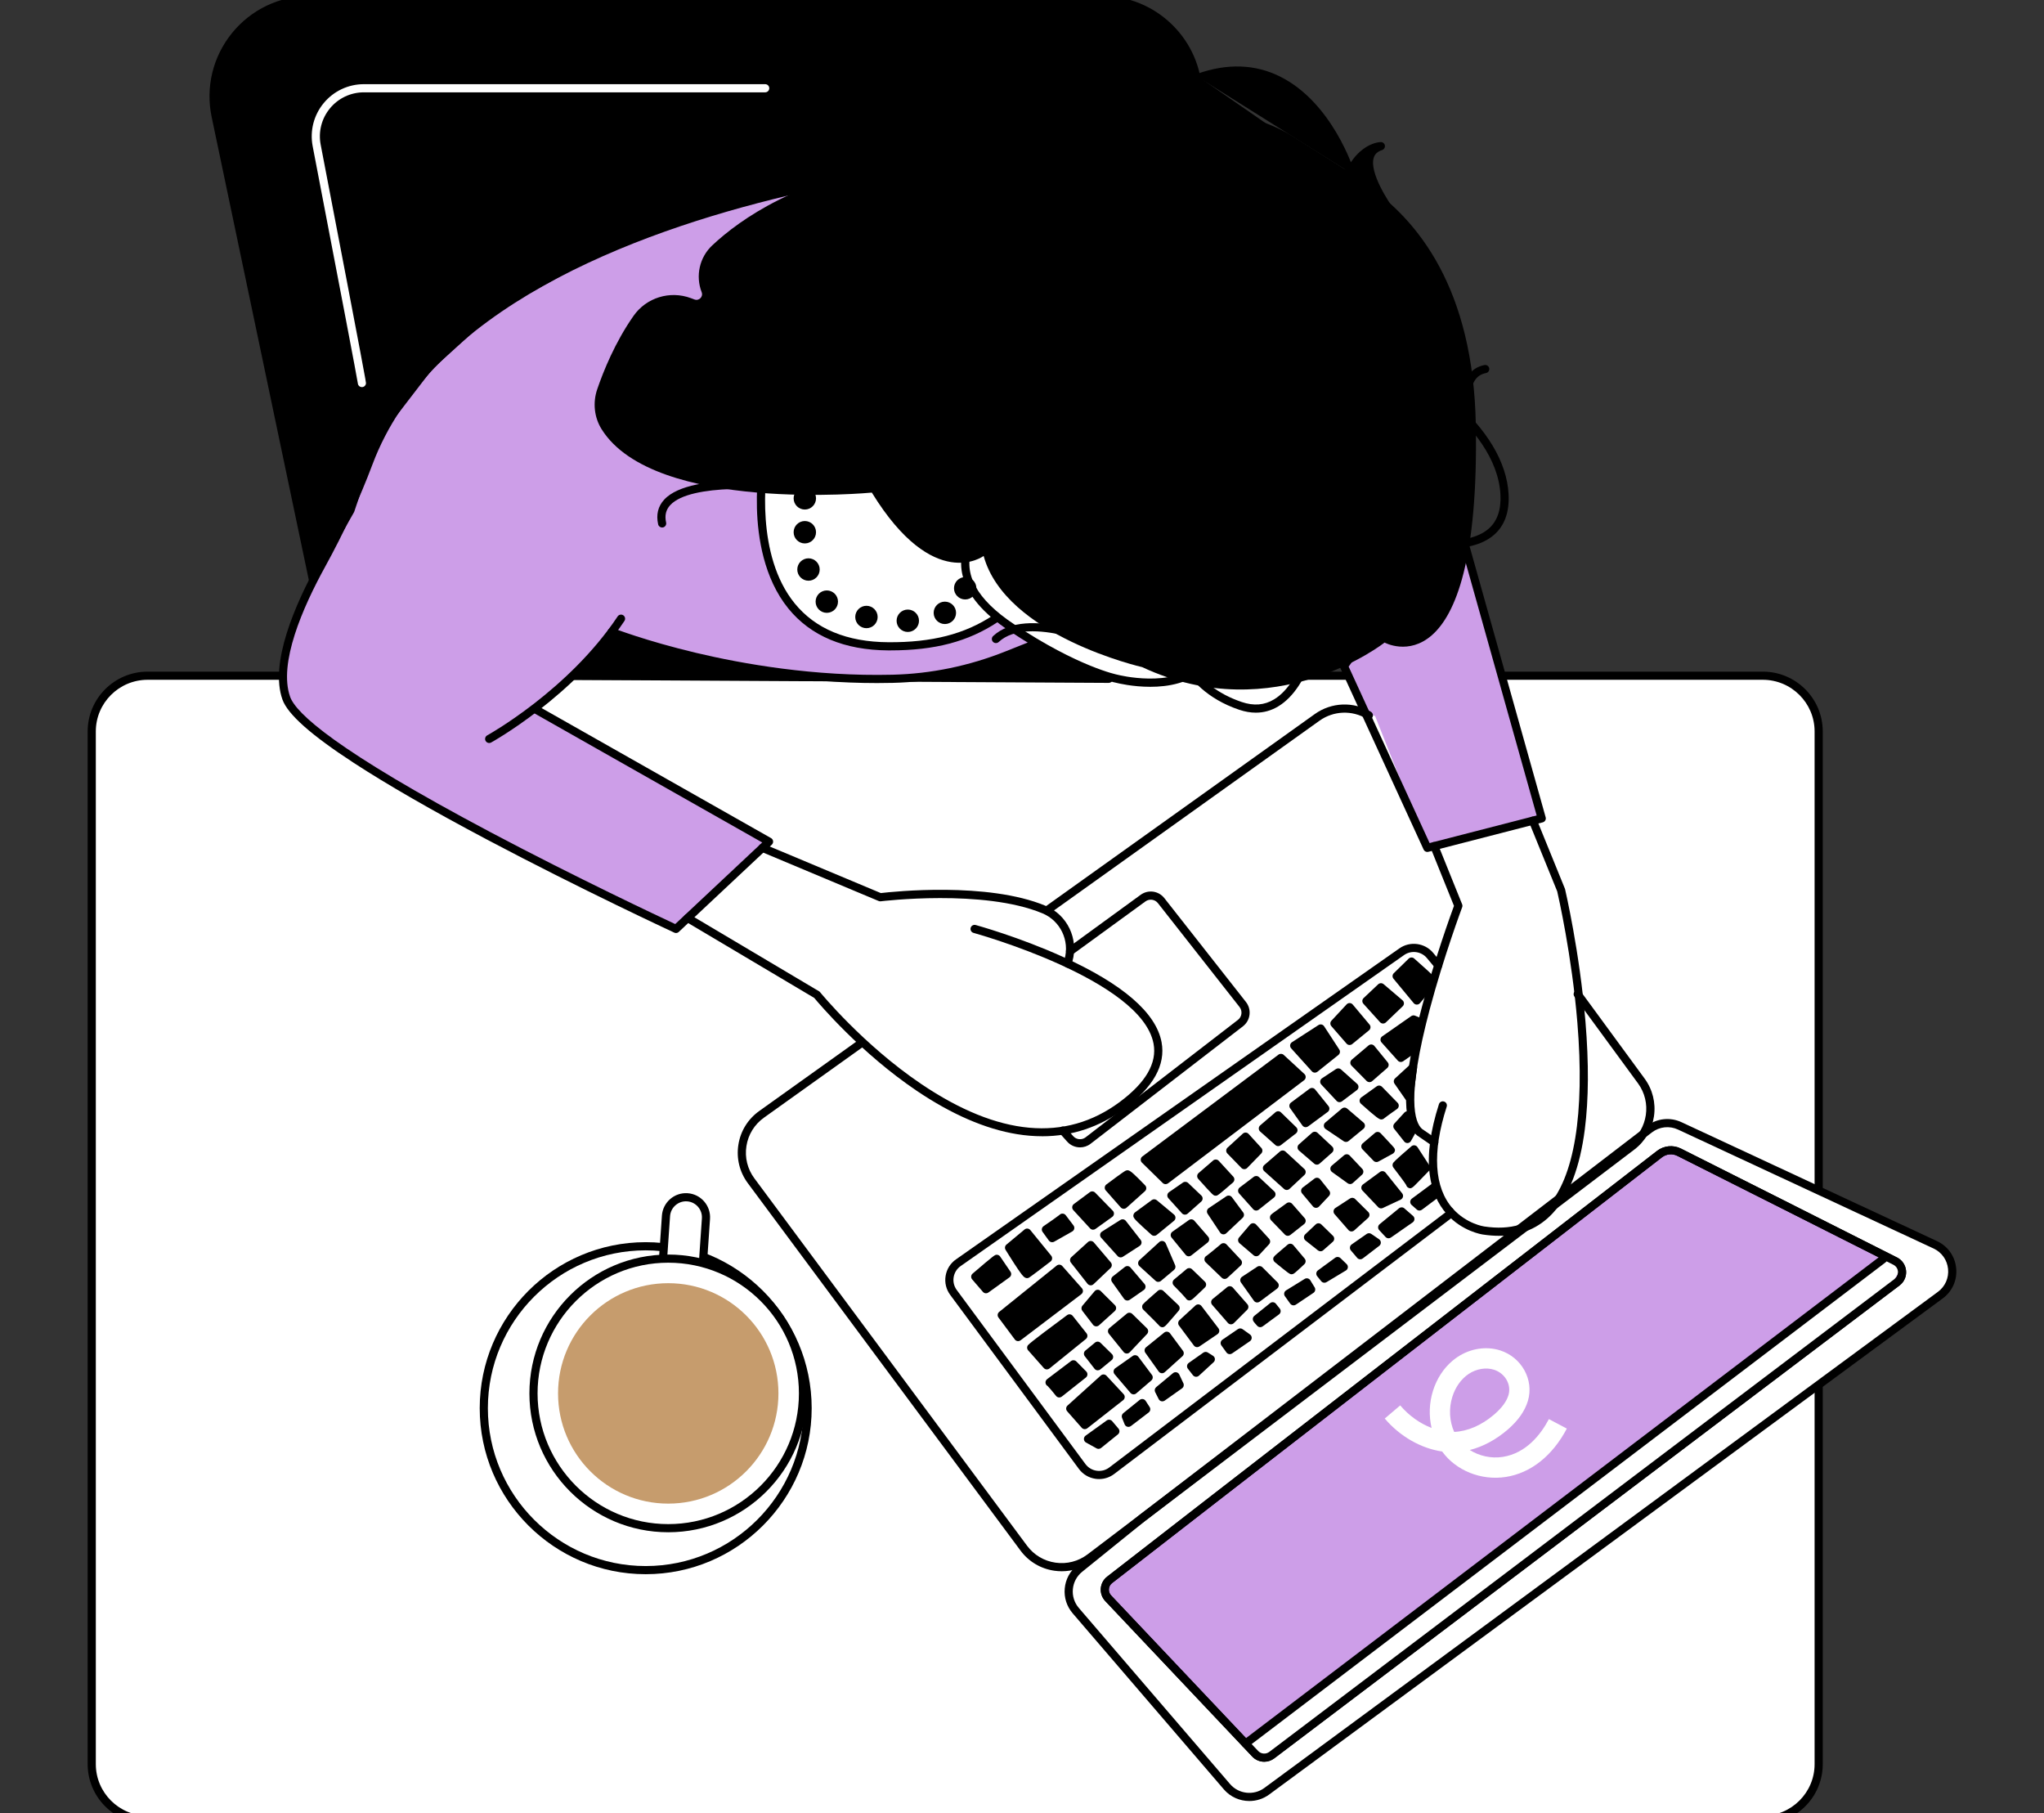 <svg xmlns="http://www.w3.org/2000/svg" id="Livello_4" data-name="Livello 4" viewBox="0 0 2255.81 2000.82"><rect x="0" y="0" width="2255.81" height="2000.82" fill="#333333" stroke="none"/><defs><style>      .cls-1 {        fill: #cd9ee8;      }      .cls-1, .cls-2, .cls-3, .cls-4 {        stroke-width: 0px;      }      .cls-3 {        fill: #fff;      }      .cls-4 {        fill: #c69c6d;      }    </style></defs><g><path class="cls-3" d="M162.87,745.58h1782.64c34.03,0,61.62,27.51,61.62,61.45v1139.54c0,33.94-27.59,61.45-61.62,61.45H162.87c-34.03,0-61.62-27.51-61.62-61.45V807.03c0-33.94,27.59-61.45,61.62-61.45Z"></path><path class="cls-2" d="M1945.51,2012.52H162.87c-36.46,0-66.12-29.59-66.12-65.95V807.03c0-36.37,29.66-65.95,66.12-65.95h1782.64c36.46,0,66.12,29.59,66.12,65.95v1139.54c0,36.37-29.66,65.95-66.12,65.95ZM162.87,750.08c-31.49,0-57.12,25.55-57.12,56.95v1139.54c0,31.4,25.62,56.95,57.12,56.95h1782.64c31.5,0,57.12-25.55,57.12-56.95V807.03c0-31.4-25.62-56.95-57.12-56.95H162.87Z"></path></g><g><polygon class="cls-2" points="632.64 745.73 1223.71 749 1141.19 706.76 632.64 682.66 632.64 745.73"></polygon><path class="cls-2" d="M1223.71,753.5h-.03l-591.07-3.27c-2.48-.01-4.48-2.02-4.48-4.5v-63.07c0-1.23.5-2.41,1.39-3.26.89-.85,2.09-1.3,3.32-1.24l508.55,24.1c.64.03,1.27.2,1.84.49l82.52,42.24c1.85.95,2.82,3.05,2.32,5.07-.49,2.02-2.3,3.43-4.37,3.43ZM637.14,741.26l567.7,3.14-64.83-33.18-502.87-23.83v53.87Z"></path></g><g><path class="cls-2" d="M1322.97,134.81l-.65-30.7c-1.23-57.86-48.49-104.11-106.36-104.11H342.12c-67.54,0-117.99,62.13-104.11,128.23l107.57,512.53s430.43-174.28,438.99-182.84,538.4-323.11,538.4-323.11Z"></path><path class="cls-2" d="M345.58,645.26c-.73,0-1.46-.18-2.12-.53-1.18-.63-2.01-1.74-2.29-3.05L233.6,129.16c-6.89-32.84,1.29-66.62,22.44-92.67S308.57-4.5,342.12-4.5h873.84c29.17,0,56.72,11.24,77.56,31.65,20.85,20.41,32.67,47.71,33.29,76.87l.65,30.7c.03,1.62-.81,3.14-2.2,3.97-181.21,107.58-526.45,313.24-537.59,322.5-1.87,1.84-8.79,7.1-224.11,95.54-107.45,44.13-215.23,87.78-216.31,88.22-.54.22-1.12.33-1.69.33ZM342.12,4.5c-30.83,0-59.66,13.73-79.09,37.66s-26.95,54.97-20.61,85.14l106.46,507.27c170.15-68.92,422.27-172.3,432.75-180.04-.1.08-.18.15-.24.21,8.6-8.6,473.05-284.47,537.03-322.46l-.6-28.07c-1.17-54.98-46.87-99.71-101.86-99.71H342.12ZM787.75,461.11s0,0-.01.01c0,0,0,0,.01-.01Z"></path></g><path class="cls-1" d="M1065.21,162.05l-118.73,34.81-148.36,32.1-141.94,54.92-109.84,60.63-69.19,62.77-59.17,77-27.14,80.63-56.52,99.46-22.01,79.22,10.48,38.26,59.17,48.9,188.49,107.82,175.6,86.41,102.71-96.29-259.02-146.84,89.65-82.9,118.3,32.5,142.54,20.92,107.5-10.46,63.65-18.98,29.8-16.16c47.87,28.17-21.74-12.39-21.74-12.39l-43.87-40.66-7.49-32.1-2.89-50.29V162.05Z"></path><path class="cls-1" d="M1478.11,713.28l97.12,222.26s126.61-26.11,126.25-32.53-92.01-333.81-92.01-333.81l-131.36,144.08Z"></path><path class="cls-3" d="M1517.55,789.99l-39.44-10.38-49.81,30.05-593.91,425.02-13.02,20.84,1.07,35.69,206.63,281.21,108.99,144.5,28.77,12.05,31.2-3.49-16.88,20.09v20.91l175.54,207.65s13.86,8.65,17.95,8.65,27.7-11.04,29.45-10.81,655.45-482.66,655.45-482.66l86-63.92,9.03-24.25-11.2-26.03-294.58-135.87s-34.03,13.85-34.13,10,10.59-27.13,10.59-27.13l-9.99-32.59-73.93-100.16s-12.2-60.09-9.79-64.37-9.2-50.64-9.2-50.64l-30.47-69.9-116.62,31.1-57.69-145.55Z"></path><path class="cls-3" d="M758.94,1012.9l145.51,88.15,50.3,47.5,86.41,67.93,61.54,27.74,71.79,5.01,73.88-37.62s28.7-34.95,29.96-38.4-8.65-42.15-8.65-42.15c0,0-17.91-31.31-27.54-34.11-9.63-2.8-64.55-33.6-64.55-33.6,0,0,1.43-27.69,3.57-31.25s-24.49-28.4-24.49-28.4l-59.68-15.51h-63.48l-62.06,1.83-129.99-54.49-82.52,77.36Z"></path><path class="cls-3" d="M1066.48,593.52l-1.27,41.3s22.5,33.52,23.93,35.66,83.81,55.11,83.81,55.11c0,0,64.55,23.41,66.69,23.41s49.22,7.75,49.22,7.75l57.06-68.44-279.43-94.8Z"></path><path class="cls-2" d="M1596.79,605.25c-20.4,0-40.12-3.97-50.73-6.11-2.58-.52-5.24-1.06-6.07-1.13-2.28.12-4.34-1.5-4.69-3.81-.38-2.46,1.31-4.75,3.77-5.13,1.39-.22,2.85.06,8.77,1.25,19.29,3.89,70.54,14.21,94.95-6.84,9.57-8.25,13.99-20.9,13.14-37.59-4.1-79.94-117.1-139.01-118.24-139.6-2.21-1.14-3.08-3.85-1.94-6.06s3.85-3.08,6.06-1.94c1.21.62,29.91,15.51,59.6,40.97,39.73,34.07,61.69,70.78,63.51,106.17,1.01,19.61-4.46,34.71-16.25,44.87-13.36,11.52-32.91,14.96-51.87,14.96ZM1540.42,597.96s0,0,0,0c0,0,0,0,0,0Z"></path><path class="cls-2" d="M1621.93,471.69c-1.96,0-3.75-1.28-4.32-3.26-.4-1.38-9.56-33.95,2.06-52.94,4.18-6.83,10.44-11.1,18.6-12.69,2.44-.48,4.8,1.12,5.28,3.55.48,2.44-1.12,4.8-3.55,5.28-5.66,1.11-9.8,3.9-12.64,8.55-9.56,15.6-1.18,45.47-1.09,45.77.68,2.39-.7,4.88-3.09,5.56-.42.12-.83.18-1.24.18Z"></path><path class="cls-2" d="M1386.04,786.35c-5.97,0-12.16-1.08-18.55-3.24-35.69-12.06-54.43-34.14-63.87-50.54-10.27-17.85-12.03-32.79-12.1-33.41-.27-2.47,1.51-4.7,3.98-4.97,2.47-.28,4.69,1.5,4.97,3.97.01.13,1.7,14,11.16,30.28,12.62,21.71,32.38,37.24,58.74,46.14,13.35,4.51,25.05,3.55,35.79-2.92,32.22-19.43,42.57-81.7,42.67-82.33.4-2.45,2.7-4.12,5.16-3.73,2.45.39,4.12,2.7,3.73,5.15-.44,2.73-11.11,67-46.9,88.6-7.72,4.66-16,6.99-24.78,6.99Z"></path><path class="cls-2" d="M908.12,579.4c-.3,0-.6-.03-.91-.09-2.43-.5-4-2.88-3.5-5.31,2.66-12.98,9.59-23.07,20.58-30.01,31.71-20.02,86.62-6.77,88.94-6.19,2.41.6,3.88,3.03,3.29,5.45s-3.03,3.88-5.45,3.29c-.53-.13-53.53-12.9-81.99,5.07-8.96,5.66-14.37,13.58-16.55,24.2-.44,2.13-2.31,3.6-4.4,3.6Z"></path><path class="cls-3" d="M399.4,427.12c-2.37,0-4.32-1.84-4.49-4.16-.65-4.94-18.79-100.19-49.84-261.62-3.26-16.93,1.17-34.26,12.15-47.55,10.98-13.29,27.17-20.92,44.41-20.92h442.85c2.49,0,4.5,2.01,4.5,4.5s-2.01,4.5-4.5,4.5h-442.85c-14.55,0-28.21,6.43-37.47,17.65-9.26,11.21-13,25.83-10.25,40.12,49.99,259.93,49.99,262.07,49.99,262.99,0,2.49-2.01,4.5-4.5,4.5ZM394.9,422.62c0,.06,0,.16,0,.29,0-.1,0-.19,0-.29Z"></path><g><path class="cls-2" d="M1537.21,236.93s-49.16-64.25-13.26-75.66c0,0-30.08,0-43.45,54.21-13.37,54.21,56.71,21.45,56.71,21.45"></path><path class="cls-2" d="M1499.59,251.24c-6.78,0-13.13-1.41-17.83-5.28-7.4-6.08-9.29-16.7-5.62-31.57,14.06-56.98,46.45-57.63,47.82-57.63,2.22,0,4.11,1.62,4.45,3.81.34,2.19-.97,4.31-3.08,4.98-4.91,1.56-7.93,4.31-9.21,8.39-5.12,16.24,16.08,49,24.68,60.25.83,1.08,1.12,2.48.8,3.8-.32,1.32-1.23,2.43-2.46,3.01-2.96,1.38-22.56,10.23-39.53,10.23ZM1506.82,174.07c-7.68,6.88-16.27,19.47-21.94,42.47-2.77,11.21-1.9,18.77,2.59,22.46,8.76,7.2,30.83.71,42.77-4-8.26-11.68-27.1-41.02-23.41-60.93Z"></path></g><g><path class="cls-2" d="M1490.36,190.65s-46.24-147.85-167.38-105.06"></path><path class="cls-2" d="M1490.36,195.15c-1.91,0-3.69-1.23-4.29-3.15-.23-.72-23.25-72.44-77.2-99.41-25.32-12.66-53.71-13.58-84.39-2.74-2.34.83-4.91-.4-5.74-2.74-.83-2.34.4-4.91,2.74-5.74,33.09-11.69,63.85-10.61,91.45,3.2,57.38,28.72,80.76,101.66,81.72,104.76.74,2.37-.58,4.89-2.95,5.64-.45.14-.9.21-1.35.21Z"></path></g><g><path class="cls-3" d="M1143.61,643.55c36.54-43.46,45.1-91.2,45.1-91.2l-344.39-52.46s-43.17,212.18,136.09,213.25c52.8.32,88.36-10.82,118.19-30.47"></path><path class="cls-2" d="M982.67,717.64c-.76,0-1.51,0-2.28,0-48.55-.29-85.69-15.86-110.39-46.27-27.02-33.28-33.75-78.45-34.63-110.48-.95-34.47,4.32-60.79,4.54-61.9.48-2.35,2.72-3.91,5.09-3.55l344.39,52.46c1.2.18,2.28.84,2.98,1.83.71.99.98,2.22.77,3.41-.36,2-9.2,49.43-46.09,93.3-1.6,1.9-4.44,2.15-6.34.55-1.9-1.6-2.15-4.44-.55-6.34,28.87-34.34,39.98-71.84,43.11-84.58l-335.28-51.08c-3.24,20.13-14.21,107.53,29.01,160.72,22.92,28.21,57.72,42.65,103.43,42.92,48.34.29,84.04-8.88,115.68-29.73,2.08-1.37,4.87-.79,6.23,1.28,1.37,2.08.79,4.87-1.28,6.23-32.72,21.56-69.32,31.22-118.41,31.22Z"></path></g><circle class="cls-2" cx="1065.21" cy="649.08" r="12.36"></circle><circle class="cls-2" cx="888.23" cy="549.86" r="12.36"></circle><circle class="cls-2" cx="888.23" cy="587.26" r="12.36"></circle><circle class="cls-2" cx="892.27" cy="628.4" r="12.36"></circle><circle class="cls-2" cx="912.48" cy="663.84" r="12.36"></circle><circle class="cls-2" cx="956.23" cy="680.78" r="12.36"></circle><circle class="cls-2" cx="1001.87" cy="684.94" r="12.36"></circle><circle class="cls-2" cx="1042.77" cy="676.21" r="12.36"></circle><path class="cls-2" d="M1223.71,717.64c-.64,0-1.28-.14-1.9-.42-.86-.4-86.45-39.72-119.62-8.85-1.82,1.69-4.67,1.59-6.36-.23-1.69-1.82-1.59-4.67.23-6.36,37.59-34.99,125.82,5.54,129.55,7.28,2.25,1.05,3.23,3.73,2.18,5.98-.76,1.64-2.39,2.6-4.08,2.6Z"></path><g><path class="cls-1" d="M1223.06,1763.52l162.18,171.55c4.82,5.1,12.7,5.76,18.3,1.52l690.14-521.84c8.12-6.14,7.01-18.65-2.07-23.25-52.48-26.57-196.74-99.17-238.5-120.18-7.01-3.53-15.41-2.72-21.62,2.08-73.83,57.09-527.49,407.91-606.9,469.81-6.4,4.99-7.11,14.4-1.53,20.3Z"></path><path class="cls-2" d="M1395.24,1943.89c-4.87,0-9.7-1.94-13.27-5.72l-162.18-171.55c-3.53-3.73-5.33-8.81-4.94-13.93.39-5.12,2.93-9.86,6.98-13.01,78.8-61.42,519.39-402.14,606.92-469.82,7.53-5.82,17.89-6.82,26.4-2.54,42.71,21.49,186.14,93.66,238.51,120.18,5.65,2.86,9.37,8.34,9.93,14.65.57,6.32-2.12,12.37-7.18,16.2l-690.14,521.84c-3.29,2.49-7.16,3.7-11.01,3.7ZM1226.33,1760.43l162.18,171.55c3.25,3.44,8.54,3.88,12.32,1.03l690.14-521.84c2.61-1.97,3.94-4.97,3.64-8.22-.29-3.25-2.13-5.95-5.04-7.43-52.36-26.52-195.78-98.68-238.49-120.17-5.43-2.73-12.04-2.09-16.85,1.62-87.52,67.68-528.1,408.39-606.89,469.79-2.08,1.62-3.34,3.96-3.54,6.6-.2,2.64.69,5.15,2.51,7.07Z"></path></g><path class="cls-2" d="M730.74,582.07c-2.06,0-3.92-1.42-4.39-3.52-2.39-10.68-.15-19.85,6.67-27.26,30.19-32.83,145.24-17.49,150.13-16.82,2.46.34,4.18,2.61,3.85,5.07s-2.61,4.18-5.07,3.85c-31.97-4.38-119.86-10.4-142.28,13.99-4.77,5.18-6.24,11.46-4.51,19.2.54,2.43-.98,4.83-3.41,5.37-.33.07-.66.11-.99.11Z"></path><path class="cls-3" d="M1602.81,1501.63c1.81-1.54,3.7-2.97,5.66-4.28,14.22-9.5,31.86-12.23,47.18-7.32,23.77,7.62,37.49,32.59,30.59,55.66-3.36,11.22-10.62,21.58-22.2,31.66-12.93,11.11-27.3,18.89-41.96,22.57,10.37,6.6,23.56,9.6,36.3,7.63,26.08-4.04,42.14-24.91,51.02-41.71l19.79,10.45c-15.93,30.17-39.87,49.12-67.39,53.38-27.2,4.2-54.96-7.03-70.21-28.1-23.09-3.29-46.47-16.51-63.35-36.36l17.06-14.5c9.69,11.4,21.91,20.03,34.63,24.87-3.09-13.3-2.66-27.56,1.53-40.95,4.14-13.23,11.61-24.71,21.35-33ZM1648.5,1561.2c.28-.24.57-.48.85-.73,8.29-7.22,13.35-14.15,15.45-21.19,3.43-11.47-3.74-24-15.98-27.93-8.75-2.81-19.44-1.04-27.92,4.62-8.28,5.52-14.7,14.52-18.08,25.34-4.03,12.88-3.21,26.83,2.05,38.64,14.65-.6,30.08-7.23,43.62-18.75Z"></path><polygon class="cls-3" points="1374.64 1923.72 1379.64 1929.01 1395.11 1939.23 1557.5 1820.04 2082.72 1425.7 2098.22 1398.67 2078.45 1388.99 1374.64 1923.72"></polygon><g><circle class="cls-3" cx="712.61" cy="1553.78" r="178.68"></circle><path class="cls-2" d="M712.61,1736.96c-101,0-183.18-82.17-183.18-183.18s82.17-183.18,183.18-183.18,183.18,82.17,183.18,183.18-82.17,183.18-183.18,183.18ZM712.61,1379.61c-96.04,0-174.18,78.13-174.18,174.18s78.14,174.18,174.18,174.18,174.18-78.13,174.18-174.18-78.14-174.18-174.18-174.18Z"></path></g><path class="cls-2" d="M746.05,1029.48c-.64,0-1.28-.14-1.89-.42-1.02-.47-102.95-47.76-206.44-102.55-60.84-32.21-110.33-60.68-147.1-84.63-47.32-30.82-73.13-53.73-78.92-70.04-14.19-39.98,13.52-104.11,39.25-150.86,20.28-36.84,37.71-74.51,51.79-111.97,28.97-77.03,91.06-143.44,184.54-197.39,74.42-42.95,168.84-78.17,280.65-104.67,190.09-45.06,367.16-49.36,368.93-49.4,2.48-.05,4.54,1.92,4.6,4.4.05,2.48-1.92,4.54-4.4,4.6-1.76.04-178,4.33-367.19,49.19-173.9,41.24-394.64,126.14-458.7,296.44-14.24,37.86-31.85,75.92-52.33,113.14-24.85,45.14-51.73,106.68-38.66,143.51,6.44,18.16,50.14,58.87,221.71,149.71,93.8,49.66,186.33,93.15,203.29,101.07l96.03-90.03-251.46-142.49c-2.16-1.23-2.92-3.97-1.7-6.13,1.23-2.16,3.97-2.92,6.13-1.7l256.78,145.51c1.24.71,2.08,1.96,2.25,3.38.17,1.42-.35,2.84-1.39,3.82l-102.71,96.29c-.85.8-1.96,1.22-3.08,1.22Z"></path><path class="cls-2" d="M539.88,819.84c-1.59,0-3.13-.85-3.95-2.34-1.19-2.18-.4-4.91,1.78-6.11.89-.49,89.58-49.7,143.93-131.22,1.38-2.07,4.17-2.63,6.24-1.25,2.07,1.38,2.63,4.17,1.25,6.24-55.61,83.41-146.18,133.62-147.09,134.12-.69.38-1.43.55-2.16.55Z"></path><path class="cls-2" d="M1150.15,1253.73c-9.1,0-18.38-.77-27.86-2.32-34.72-5.68-71.92-21.77-110.56-47.83-61.75-41.64-107.78-96.04-113.15-102.51l-141.94-84.29c-2.14-1.27-2.84-4.03-1.57-6.17,1.27-2.14,4.03-2.84,6.17-1.57l142.61,84.69c.46.27.86.62,1.2,1.03.47.58,47.52,58.09,111.87,101.46,85.27,57.46,158.83,64.15,218.62,19.88,28.93-21.42,41.56-43.13,37.54-64.53-13.29-70.86-196.83-121.73-198.68-122.23-2.4-.65-3.81-3.13-3.16-5.53.65-2.4,3.13-3.81,5.53-3.16.47.13,47.9,13.17,96.4,35.2,66.09,30.01,102.68,61.66,108.76,94.06,4.7,25.08-9.1,49.78-41.03,73.43-27.32,20.23-57.75,30.41-90.74,30.41Z"></path><path class="cls-2" d="M1178.7,1067.87c-.65,0-1.31-.14-1.94-.44-3.92-1.87-2.66-6.31-1.91-8.97,5.84-20.67-4.62-42.45-24.32-50.67-64.92-27.06-177.39-13.44-178.52-13.3-.78.1-1.57-.01-2.3-.32l-129.99-54.49c-2.29-.96-3.37-3.6-2.41-5.89.96-2.29,3.6-3.37,5.89-2.41l128.89,54.03c13.07-1.53,117.7-12.7,181.9,14.07,23.91,9.97,36.6,36.37,29.52,61.42-.21.75-.33,1.25-.4,1.57.19.93.09,1.92-.35,2.84-.77,1.62-2.38,2.56-4.06,2.56ZM1180.68,1059.32c.13.07.26.14.39.21-.12-.08-.25-.15-.39-.21ZM1180.67,1059.32s0,0,.01,0c0,0,0,0-.01,0ZM1180.66,1059.31s0,0,.01,0c0,0,0,0-.01,0ZM1180.64,1059.3h.01s0,0-.01,0Z"></path><path class="cls-2" d="M967.7,753.68c-80.6,0-153.51-13.15-201.8-24.63-56.14-13.35-92.15-27.42-92.51-27.56-2.31-.91-3.45-3.52-2.54-5.83s3.52-3.45,5.83-2.54c.35.14,35.9,14.02,91.47,27.22,51.23,12.17,130.46,26.24,216.95,24.14,42.45-1.03,84.38-9.69,124.62-25.73l29.8-11.88c2.31-.92,4.93.21,5.85,2.51s-.21,4.93-2.51,5.85l-29.8,11.88c-41.24,16.44-84.22,25.31-127.74,26.36-5.91.14-11.79.21-17.62.21Z"></path><path class="cls-2" d="M1575.24,940.04c-1.72,0-3.34-1-4.09-2.62l-92.01-200.51c-.67-1.47-.51-3.19.44-4.5l123.04-171.19c1.01-1.4,2.73-2.11,4.44-1.81,1.7.3,3.08,1.55,3.55,3.22l95.22,339.16c.33,1.17.17,2.41-.43,3.46-.6,1.05-1.6,1.81-2.78,2.11l-126.25,32.53c-.37.1-.75.14-1.12.14ZM1488.4,735.53l89.35,194.71,118.15-30.44-91.45-325.73-116.05,161.47Z"></path><path class="cls-2" d="M1582.89,1264.86c-.88,0-1.76-.26-2.54-.79l-16.22-11.12c-.12-.08-.24-.18-.36-.27-17.66-14.92-15.86-61.26,5.51-141.68,13.9-52.29,31.85-101.91,35.37-111.47l-25.93-64.28c-.93-2.3.19-4.93,2.49-5.86,2.3-.93,4.93.19,5.86,2.49l26.58,65.89c.42,1.04.44,2.21.04,3.26-.2.54-20.45,54.83-35.72,112.33-26.17,98.51-16.68,125.19-8.54,132.3l16.02,10.99c2.05,1.41,2.57,4.21,1.17,6.26-.87,1.27-2.28,1.96-3.71,1.96Z"></path><path class="cls-2" d="M1600.13,1341.18c-1.24,0-2.47-.51-3.36-1.5-10.29-11.51-16.67-26.3-18.94-43.94-2.78-21.64.66-47.69,10.23-77.42.76-2.37,3.3-3.67,5.66-2.9,2.37.76,3.67,3.3,2.9,5.66-16.26,50.48-13.89,89.42,6.85,112.6,1.66,1.85,1.5,4.7-.35,6.35-.86.77-1.93,1.15-3,1.15Z"></path><path class="cls-2" d="M1654.43,1363.59c-5.71,0-11.65-.47-17.82-1.42-.85-.12-22.68-3.31-39.83-22.49-1.66-1.85-1.5-4.7.35-6.35,1.85-1.66,4.7-1.5,6.35.35,14.97,16.74,34.23,19.55,34.42,19.58,29.08,4.47,52.36-2.55,69.28-20.86,30.31-32.81,41.94-103.38,33.64-204.08-6.1-74-21.02-139.53-22.24-144.78l-31.07-76.32c-.94-2.3.17-4.93,2.47-5.86,2.3-.94,4.93.17,5.86,2.47l31.2,76.65c.09.22.16.44.21.66.16.68,16.13,68.9,22.52,146.33,3.76,45.6,3.53,85.47-.71,118.51-5.36,41.85-17.23,72.98-35.28,92.52-15.41,16.68-35.33,25.08-59.37,25.08Z"></path><path class="cls-2" d="M1156.67,1008.21c-1.4,0-2.79-.66-3.67-1.88-1.44-2.02-.98-4.83,1.05-6.28l297.01-212.18c18.33-13.1,42.65-14.06,61.96-2.45,2.13,1.28,2.82,4.05,1.54,6.18-1.28,2.13-4.04,2.82-6.18,1.54-16.23-9.76-36.68-8.95-52.1,2.06l-297.01,212.18c-.79.57-1.71.84-2.61.84Z"></path><path class="cls-2" d="M1171.73,1733.71c-2.69,0-5.39-.19-8.1-.58-15.05-2.14-28.33-10.05-37.39-22.25l-300.9-405.33c-9.11-12.27-12.82-27.34-10.45-42.44s10.53-28.3,22.97-37.19l110.01-78.59c2.02-1.45,4.83-.98,6.28,1.05,1.44,2.02.98,4.83-1.05,6.28l-110.01,78.59c-10.45,7.47-17.31,18.57-19.31,31.26-2,12.69,1.12,25.36,8.78,35.68l300.9,405.33c7.62,10.26,18.78,16.9,31.43,18.71s25.22-1.46,35.4-9.18l597.89-453.74c20.51-15.57,24.82-45.13,9.59-65.9l-70.2-95.77c-1.47-2-1.04-4.82.97-6.29,2-1.47,4.82-1.04,6.29.97l70.2,95.77c8.81,12.03,12.49,26.77,10.34,41.53-2.15,14.75-9.87,27.84-21.75,36.86l-597.89,453.74c-9.93,7.54-21.78,11.5-34.02,11.5Z"></path><path class="cls-2" d="M1378.81,1987.23c-10.47,0-20.87-4.39-28.12-12.83l-166.85-194.27c-6.57-7.65-9.69-17.4-8.77-27.44s5.74-19.07,13.58-25.4l69.22-55.93s.06-.05.09-.07l559.62-428.92c10.97-8.4,25.56-10,38.09-4.18l282.01,131.22c11.96,5.56,19.88,16.72,21.19,29.84,1.31,13.12-4.25,25.63-14.87,33.45l-743.34,547.38c-6.53,4.81-14.22,7.15-21.85,7.15ZM1263.49,1678.39l-69.17,55.89c-5.94,4.8-9.58,11.62-10.28,19.22-.69,7.6,1.66,14.97,6.64,20.76l166.85,194.27c9.48,11.04,26.09,12.93,37.81,4.3l743.34-547.38c8.03-5.92,12.24-15.38,11.25-25.3s-6.99-18.37-16.03-22.58l-282.01-131.22c-9.48-4.41-20.52-3.2-28.82,3.16l-559.58,428.88Z"></path><path class="cls-2" d="M1213.01,1631.99c-1.33,0-2.66-.1-4-.29-7.39-1.06-13.91-4.95-18.35-10.95l-141.99-191.99c-4.48-6.06-6.28-13.49-5.07-20.93,1.21-7.44,5.27-13.92,11.44-18.24l489.42-343.19c11.7-8.21,28.04-6.04,37.2,4.94l9.06,10.86c1.59,1.91,1.33,4.75-.57,6.34-1.91,1.59-4.75,1.33-6.34-.57l-9.06-10.86c-6.18-7.41-17.21-8.88-25.12-3.34l-489.42,343.19c-4.17,2.92-6.91,7.3-7.73,12.32-.82,5.02.4,10.04,3.43,14.13l141.99,191.99c3,4.05,7.4,6.68,12.39,7.4,4.99.72,9.95-.57,13.97-3.62l371.73-282.02c1.98-1.5,4.8-1.12,6.3.87,1.5,1.98,1.11,4.8-.87,6.3l-371.73,282.02c-4.87,3.7-10.68,5.64-16.69,5.64Z"></path><path class="cls-2" d="M1191.96,1266c-5.28,0-10.53-2.17-14.26-6.38l-8.11-9.13c-1.65-1.86-1.48-4.7.38-6.35,1.86-1.65,4.7-1.48,6.35.38l8.11,9.13c3.49,3.93,9.48,4.49,13.64,1.29l168.16-129.63c2.14-1.65,3.5-4.03,3.83-6.71s-.4-5.32-2.07-7.45l-90.06-114.6c-3.35-4.27-9.42-5.11-13.81-1.91l-80.51,58.6c-2.01,1.46-4.82,1.02-6.29-.99-1.46-2.01-1.02-4.82.99-6.29l80.51-58.6c8.32-6.06,19.82-4.46,26.18,3.63l90.06,114.6c3.16,4.03,4.56,9.04,3.92,14.12-.63,5.08-3.21,9.6-7.27,12.73l-168.16,129.63c-3.44,2.65-7.53,3.94-11.6,3.94Z"></path><g><path class="cls-2" d="M1100.08,1388.99c-.71,0-23.78,19.73-23.78,19.73l11.89,13.79,23.3-16.76-11.41-16.76Z"></path><path class="cls-2" d="M1088.19,1427.01c-1.27,0-2.53-.53-3.41-1.56l-11.89-13.79c-.78-.91-1.17-2.09-1.08-3.28s.65-2.3,1.56-3.08c24.33-20.82,24.6-20.82,26.7-20.82,1.49,0,2.88.74,3.72,1.97l11.41,16.76c1.37,2.02.89,4.76-1.09,6.19l-23.3,16.76c-.79.57-1.71.85-2.63.85ZM1082.66,1409.21l6.24,7.24,16.4-11.79-6.27-9.21c-3.94,3.22-10.59,8.83-16.37,13.76Z"></path></g><g><path class="cls-2" d="M1133.6,1360.08l-19.97,16.64s18.31,29.96,19.97,29.01,23.06-17.36,23.06-17.36l-23.06-28.29Z"></path><path class="cls-2" d="M1133.48,1410.31c-2.92,0-5.24-3.19-7.34-6.07-1.77-2.43-4.1-5.87-6.93-10.22-4.76-7.34-9.38-14.89-9.43-14.96-1.16-1.9-.76-4.37.96-5.8l19.97-16.64c.92-.77,2.12-1.14,3.31-1.02,1.2.12,2.3.7,3.06,1.64l23.06,28.29c.77.94,1.12,2.16.98,3.37s-.77,2.31-1.73,3.05c-6.51,4.99-21.83,16.7-23.57,17.69-.83.47-1.61.68-2.35.68ZM1119.5,1377.68c5.45,8.79,11.43,17.98,14.57,22.18,3.52-2.61,9.84-7.4,16.17-12.24l-17.26-21.17-13.48,11.24Z"></path></g><g><polygon class="cls-2" points="1105.54 1451.04 1169.03 1399.92 1190.66 1424.41 1123.61 1475.29 1105.54 1451.04"></polygon><path class="cls-2" d="M1123.61,1479.79c-.21,0-.42-.01-.63-.04-1.19-.17-2.26-.8-2.98-1.77l-18.07-24.25c-1.45-1.94-1.1-4.68.79-6.19l63.48-51.12c1.87-1.51,4.6-1.28,6.19.53l21.64,24.49c.83.94,1.23,2.18,1.11,3.42-.12,1.25-.76,2.38-1.76,3.14l-67.05,50.88c-.79.6-1.74.92-2.72.92ZM1111.74,1451.83l12.77,17.14,59.57-45.21-15.58-17.63-56.76,45.7Z"></path></g><g><path class="cls-2" d="M1138.06,1486.99c.53-1.34,42.29-32.27,42.29-32.27l15.25,19.24-40.26,32.56-17.29-19.52Z"></path><path class="cls-2" d="M1155.35,1511.01c-1.25,0-2.48-.52-3.37-1.52l-17.29-19.52c-1.12-1.27-1.44-3.05-.82-4.62.58-1.48,1-2.55,43.8-34.25,1.95-1.45,4.7-1.08,6.2.82l15.25,19.24c1.53,1.93,1.22,4.74-.7,6.29l-40.26,32.56c-.83.67-1.83,1-2.83,1ZM1144.45,1487.42l11.41,12.89,33.45-27.05-9.78-12.33c-12.14,9.01-28.33,21.16-35.08,26.5Z"></path></g><g><polygon class="cls-2" points="1181.15 1554.23 1197.2 1572.42 1236.79 1541.39 1217.88 1521.06 1181.15 1554.23"></polygon><path class="cls-2" d="M1197.2,1576.92c-1.25,0-2.49-.52-3.38-1.52l-16.05-18.19c-1.63-1.85-1.47-4.67.36-6.32l36.73-33.17c1.83-1.65,4.64-1.53,6.31.28l18.9,20.33c.86.92,1.29,2.16,1.19,3.42-.1,1.26-.72,2.41-1.71,3.19l-39.59,31.03c-.82.64-1.8.96-2.77.96ZM1187.47,1554.59l10.3,11.67,32.39-25.39-12.55-13.5-30.14,27.21Z"></path></g><g><path class="cls-2" d="M1158.33,1525.34c1.07,0,10.7,12.13,10.7,12.13l26.58-21.04-10.91-11.04-26.37,19.96Z"></path><path class="cls-2" d="M1169.03,1541.97c-1.33,0-2.64-.58-3.53-1.7-3.49-4.39-7.88-9.64-9.31-10.96-.98-.53-1.76-1.42-2.13-2.53-.62-1.83,0-3.85,1.55-5.02l26.37-19.96c1.8-1.36,4.33-1.18,5.92.43l10.91,11.04c.9.91,1.37,2.16,1.29,3.44s-.7,2.46-1.7,3.25l-26.58,21.04c-.83.65-1.81.97-2.79.97ZM1165.22,1525.77c1.21,1.38,2.69,3.14,4.52,5.39l19.13-15.15-4.61-4.66-19.04,14.41ZM1158.32,1529.84h0,0ZM1158.32,1529.84h0,0ZM1158.31,1529.84h0,0Z"></path></g><g><polygon class="cls-2" points="1211.49 1427.62 1198.03 1443.58 1209.87 1459.01 1227.28 1443.32 1211.49 1427.62"></polygon><path class="cls-2" d="M1209.87,1463.51c-.14,0-.27,0-.41-.02-1.25-.11-2.4-.75-3.16-1.74l-11.84-15.43c-1.29-1.68-1.23-4.02.13-5.64l13.46-15.97c.81-.96,1.99-1.54,3.24-1.6,1.26-.06,2.48.42,3.37,1.3l15.79,15.7c.88.87,1.36,2.06,1.33,3.3-.03,1.24-.57,2.4-1.48,3.23l-17.4,15.7c-.83.75-1.91,1.16-3.01,1.16ZM1203.81,1443.72l6.67,8.69,10.26-9.25-8.95-8.9-7.97,9.46Z"></path></g><g><polygon class="cls-2" points="1244.21 1401.46 1230.93 1411.89 1244.21 1430.49 1259.76 1419.67 1244.21 1401.46"></polygon><path class="cls-2" d="M1244.21,1434.99c-1.41,0-2.79-.66-3.67-1.88l-13.28-18.59c-1.4-1.96-1.01-4.67.88-6.15l13.28-10.43c1.9-1.49,4.63-1.22,6.2.62l15.56,18.21c.83.97,1.2,2.24,1.04,3.5s-.85,2.39-1.89,3.12l-15.56,10.81c-.78.54-1.68.81-2.56.81ZM1237.09,1412.78l8.2,11.48,7.83-5.44-9.52-11.15-6.5,5.11Z"></path></g><g><polygon class="cls-2" points="1203.74 1373.77 1185.43 1390.41 1203.74 1413.71 1222.52 1395.88 1203.74 1373.77"></polygon><path class="cls-2" d="M1203.74,1418.21c-.11,0-.22,0-.33-.01-1.26-.09-2.43-.71-3.21-1.71l-18.31-23.3c-1.46-1.86-1.23-4.52.51-6.11l18.31-16.64c.9-.82,2.1-1.24,3.32-1.16,1.22.08,2.35.65,3.14,1.58l18.78,22.11c1.55,1.82,1.4,4.53-.33,6.18l-18.78,17.83c-.84.8-1.95,1.24-3.1,1.24ZM1191.56,1390.93l12.67,16.12,12.11-11.5-13.01-15.32-11.77,10.7Z"></path></g><g><path class="cls-2" d="M1172.59,1343.58c-.95,1.19-18.31,13.08-18.31,13.08l6.9,9.51,19.97-11.29-8.56-11.29Z"></path><path class="cls-2" d="M1161.18,1370.66c-1.4,0-2.77-.65-3.65-1.86l-6.9-9.51c-.71-.98-1-2.21-.79-3.41.21-1.2.89-2.26,1.89-2.94,7.63-5.23,16.2-11.25,17.58-12.45.86-.91,2.08-1.45,3.33-1.41,1.39.02,2.69.68,3.53,1.78l8.56,11.29c.78,1.03,1.08,2.36.82,3.63-.26,1.27-1.06,2.37-2.19,3.01l-19.97,11.29c-.7.39-1.46.58-2.21.58ZM1160.64,1357.75l1.83,2.52,11.99-6.78-2.7-3.57c-2.25,1.65-5.72,4.11-11.12,7.83ZM1169.27,1340.54c-.08.09-.15.17-.19.22.06-.08.12-.15.19-.22Z"></path></g><g><polygon class="cls-2" points="1187.81 1332.16 1206.35 1352.37 1224.9 1339.06 1205.4 1319.09 1187.81 1332.16"></polygon><path class="cls-2" d="M1206.36,1356.87c-1.22,0-2.44-.5-3.32-1.46l-18.55-20.21c-.86-.94-1.28-2.2-1.16-3.47.12-1.27.77-2.43,1.8-3.19l17.59-13.08c1.81-1.34,4.33-1.14,5.9.47l19.5,19.97c.92.94,1.38,2.23,1.26,3.54-.11,1.31-.79,2.5-1.86,3.26l-18.55,13.31c-.79.57-1.71.84-2.62.84ZM1194.5,1332.8l12.47,13.59,11.05-7.93-13.09-13.41-10.43,7.75Z"></path></g><g><path class="cls-2" d="M1223.71,1310.52l16.51,18.72,20.34-18.24s-14.97-15.68-16.4-15.21-20.46,14.73-20.46,14.73Z"></path><path class="cls-2" d="M1240.22,1333.75c-.09,0-.18,0-.26,0-1.2-.07-2.32-.62-3.11-1.52l-16.51-18.72c-.83-.94-1.23-2.19-1.1-3.44.13-1.25.77-2.39,1.78-3.14,19.61-14.69,20.94-15.13,21.73-15.39,2.98-.99,4.97.28,13.31,8.49,3.93,3.87,7.61,7.72,7.76,7.88.84.88,1.29,2.06,1.24,3.28s-.59,2.36-1.49,3.18l-20.34,18.24c-.83.74-1.9,1.15-3,1.15ZM1230.32,1311.21l10.28,11.65,13.48-12.09c-3.8-3.87-7.68-7.67-9.94-9.63-2.89,2.01-8.31,5.97-13.82,10.06Z"></path></g><g><polygon class="cls-2" points="1263.42 1279.62 1413.68 1167.28 1436.5 1188.32 1286.36 1302.09 1263.42 1279.62"></polygon><path class="cls-2" d="M1286.36,1306.59c-1.14,0-2.28-.43-3.15-1.28l-22.94-22.47c-.94-.92-1.43-2.2-1.34-3.51.09-1.31.74-2.52,1.8-3.31l150.26-112.34c1.74-1.3,4.15-1.17,5.74.3l22.82,21.04c.98.9,1.51,2.19,1.44,3.53-.06,1.33-.71,2.56-1.78,3.37l-150.14,113.77c-.81.61-1.76.91-2.72.91ZM1270.32,1280.08l16.42,16.08,142.76-108.17-16.12-14.86-143.06,106.96Z"></path></g><g><polygon class="cls-2" points="1428.3 1153.72 1451.13 1179.05 1474.31 1160.5 1457.55 1134.82 1428.3 1153.72"></polygon><path class="cls-2" d="M1451.13,1183.55c-1.23,0-2.46-.5-3.34-1.49l-22.83-25.32c-.88-.98-1.29-2.3-1.12-3.6.17-1.31.91-2.47,2.02-3.19l29.24-18.9c2.08-1.34,4.86-.76,6.21,1.32l16.76,25.68c1.27,1.94.85,4.53-.96,5.97l-23.18,18.55c-.83.66-1.82.99-2.81.99ZM1435.18,1154.64l16.45,18.25,16.68-13.34-12.08-18.51-21.05,13.6Z"></path></g><g><polygon class="cls-2" points="1489.46 1111.28 1472.7 1129.3 1489.46 1148.55 1508.01 1133.4 1489.46 1111.28"></polygon><path class="cls-2" d="M1489.47,1153.05c-1.26,0-2.51-.52-3.4-1.55l-16.76-19.26c-1.51-1.74-1.47-4.33.1-6.02l16.76-18.01c.88-.94,2.11-1.47,3.41-1.43,1.29.03,2.5.62,3.33,1.61l18.55,22.11c.77.92,1.15,2.12,1.03,3.31-.11,1.2-.7,2.3-1.63,3.06l-18.55,15.16c-.83.68-1.84,1.02-2.85,1.02ZM1478.76,1129.4l11.24,12.91,11.64-9.51-12.34-14.72-10.53,11.32Z"></path></g><g><polygon class="cls-2" points="1524.06 1089.35 1508.01 1104.51 1526.38 1124.86 1544.92 1107.11 1524.06 1089.35"></polygon><path class="cls-2" d="M1526.38,1129.36c-.05,0-.11,0-.16,0-1.22-.04-2.36-.58-3.18-1.48l-18.37-20.35c-1.64-1.82-1.53-4.61.25-6.29l16.05-15.16c1.67-1.58,4.26-1.64,6.01-.16l20.86,17.76c.97.83,1.54,2.02,1.58,3.29.04,1.27-.47,2.5-1.39,3.38l-18.54,17.76c-.84.8-1.95,1.25-3.11,1.25ZM1514.3,1104.76l12.31,13.65,11.6-11.1-13.99-11.91-9.92,9.37Z"></path></g><g><path class="cls-2" d="M1557.76,1061l-16.41,16.05,22.29,26.93s17.3-20.15,17.12-21.49-23-21.49-23-21.49Z"></path><path class="cls-2" d="M1563.65,1108.47h-.04c-1.33-.01-2.58-.61-3.43-1.63l-22.29-26.93c-1.49-1.8-1.35-4.45.32-6.09l16.41-16.05c1.69-1.65,4.36-1.72,6.12-.16,24.08,21.26,24.23,22.33,24.49,24.27.31,2.29.44,3.33-18.16,25.01-.86,1-2.1,1.57-3.41,1.57ZM1547.46,1077.37l16.23,19.61c4.61-5.46,9.15-10.99,11.46-14.03-3.29-3.23-10.27-9.59-17.24-15.8l-10.45,10.22Z"></path></g><g><polygon class="cls-2" points="1218.6 1362.71 1236.79 1382.91 1255.33 1370.92 1238.93 1349.88 1218.6 1362.71"></polygon><path class="cls-2" d="M1236.79,1387.41c-1.24,0-2.47-.51-3.35-1.49l-18.19-20.2c-.89-.99-1.3-2.31-1.11-3.63.18-1.31.93-2.48,2.05-3.19l20.33-12.84c1.96-1.23,4.53-.79,5.95,1.04l16.41,21.04c.78,1,1.1,2.27.89,3.52-.21,1.24-.93,2.34-1.99,3.03l-18.55,12c-.75.49-1.6.72-2.44.72ZM1225.51,1363.67l12.05,13.38,11.2-7.24-10.88-13.95-12.37,7.81Z"></path></g><g><path class="cls-2" d="M1255.33,1341.32c-.36,1.07,18.46,17.78,18.46,17.78l18.99-15.52-18.99-15.81-18.46,13.55Z"></path><path class="cls-2" d="M1273.79,1363.6c-1.07,0-2.14-.38-2.99-1.14-.05-.04-4.79-4.26-9.43-8.55-10.01-9.26-11.38-10.81-10.31-14.02.29-.88.86-1.65,1.61-2.2l18.46-13.55c1.67-1.22,3.95-1.15,5.54.17l18.99,15.81c1.03.86,1.63,2.14,1.62,3.48,0,1.34-.61,2.61-1.65,3.46l-18.99,15.52c-.83.68-1.84,1.02-2.85,1.02ZM1261.94,1342.05c2.85,2.79,7.45,7.05,11.99,11.13l11.79-9.64-12.09-10.07-11.68,8.58Z"></path></g><g><polygon class="cls-2" points="1292.78 1319.09 1308.11 1308.51 1322.74 1322.41 1307.76 1335.73 1292.78 1319.09"></polygon><path class="cls-2" d="M1307.76,1340.23c-1.23,0-2.46-.5-3.35-1.49l-14.98-16.64c-.87-.96-1.28-2.25-1.12-3.54.15-1.29.85-2.44,1.91-3.18l15.34-10.58c1.75-1.21,4.11-1.02,5.66.44l14.62,13.91c.91.87,1.42,2.08,1.4,3.34-.02,1.26-.57,2.45-1.51,3.29l-14.98,13.31c-.86.76-1.92,1.14-2.99,1.14ZM1299.55,1319.88l8.56,9.51,7.98-7.09-8.43-8.02-8.11,5.6Z"></path></g><g><polygon class="cls-2" points="1282.44 1373.77 1260.56 1393.74 1278.32 1409.91 1292.78 1397.78 1282.44 1373.77"></polygon><path class="cls-2" d="M1278.32,1414.41c-1.09,0-2.17-.39-3.03-1.17l-17.76-16.17c-.94-.85-1.47-2.06-1.47-3.32s.53-2.47,1.47-3.33l21.87-19.97c1.08-.98,2.56-1.38,3.98-1.08,1.42.31,2.61,1.28,3.19,2.62l10.34,24.01c.79,1.83.28,3.95-1.24,5.23l-14.46,12.13c-.84.7-1.87,1.05-2.89,1.05ZM1267.24,1393.74l11.2,10.2,8.88-7.45-6.52-15.13-13.56,12.38Z"></path></g><g><polygon class="cls-2" points="1296.49 1362.73 1314.7 1349.87 1329.99 1367.49 1311.98 1381.72 1296.49 1362.73"></polygon><path class="cls-2" d="M1311.98,1386.22c-1.31,0-2.6-.57-3.49-1.66l-15.49-18.99c-.79-.97-1.14-2.22-.97-3.45s.84-2.35,1.86-3.07l18.21-12.86c1.89-1.33,4.48-1.02,5.99.73l15.29,17.62c.81.93,1.2,2.15,1.08,3.37-.12,1.22-.73,2.35-1.69,3.11l-18.01,14.23c-.83.65-1.81.97-2.79.97ZM1303.03,1363.62l9.64,11.82,10.83-8.56-9.53-10.98-10.94,7.73Z"></path></g><g><polygon class="cls-2" points="1336.49 1336.76 1355.95 1323.68 1368.38 1340.43 1350.26 1357.49 1336.49 1336.76"></polygon><path class="cls-2" d="M1350.26,1361.99c-.17,0-.34,0-.51-.03-1.32-.15-2.5-.88-3.23-1.98l-13.77-20.73c-1.37-2.06-.82-4.84,1.24-6.22l19.45-13.08c2-1.34,4.69-.88,6.12,1.05l12.43,16.75c1.36,1.83,1.13,4.39-.53,5.96l-18.12,17.06c-.84.79-1.94,1.22-3.08,1.22ZM1342.72,1338l8.34,12.56,11.32-10.66-7.49-10.09-12.18,8.19Z"></path></g><g><path class="cls-2" d="M1325.73,1297.74s15.36,17.07,15.93,17.07,16.12-13.46,16.12-13.46l-16.02-17.45-16.02,13.84Z"></path><path class="cls-2" d="M1341.66,1319.31c-2.48,0-2.57,0-19.27-18.56-.81-.9-1.22-2.09-1.15-3.29s.63-2.33,1.55-3.12l16.02-13.84c1.84-1.59,4.61-1.43,6.26.36l16.02,17.45c.82.9,1.25,2.09,1.18,3.3s-.63,2.35-1.55,3.15c-16.82,14.56-16.99,14.56-19.06,14.56ZM1332.16,1298.14c3.78,4.17,7.51,8.23,9.86,10.72,2.3-1.9,5.76-4.84,9.31-7.89l-9.93-10.81-9.24,7.98Z"></path></g><g><polygon class="cls-2" points="1357.78 1269.63 1374.64 1254.18 1388.71 1269.63 1373.25 1285.56 1357.78 1269.63"></polygon><path class="cls-2" d="M1373.25,1290.06c-1.22,0-2.38-.49-3.23-1.37l-15.47-15.93c-.85-.87-1.31-2.05-1.27-3.27.04-1.22.56-2.36,1.46-3.19l16.86-15.45c.88-.81,2.04-1.23,3.24-1.18,1.19.05,2.32.58,3.12,1.47l14.08,15.45c1.6,1.76,1.56,4.46-.1,6.17l-15.47,15.93c-.85.87-2.01,1.37-3.23,1.37ZM1364.23,1269.82l9.01,9.28,9.29-9.57-8.19-8.99-10.12,9.27Z"></path></g><g><polygon class="cls-2" points="1393.71 1245.14 1410.59 1230.64 1427.47 1247.05 1410.59 1260.12 1393.71 1245.14"></polygon><path class="cls-2" d="M1410.59,1264.62c-1.07,0-2.14-.38-2.99-1.13l-16.88-14.98c-.97-.86-1.52-2.1-1.51-3.4.01-1.3.58-2.53,1.57-3.38l16.88-14.5c1.77-1.52,4.4-1.44,6.07.19l16.88,16.41c.93.91,1.43,2.18,1.36,3.48-.07,1.3-.71,2.51-1.74,3.31l-16.88,13.08c-.81.63-1.79.94-2.76.94ZM1400.55,1245.2l10.23,9.08,9.83-7.62-10.22-9.93-9.85,8.46Z"></path></g><g><polygon class="cls-2" points="1427.47 1220.18 1447.92 1204.96 1462.66 1223.27 1441.02 1239.24 1427.47 1220.18"></polygon><path class="cls-2" d="M1441.02,1243.74c-.24,0-.47-.02-.71-.06-1.19-.19-2.26-.85-2.96-1.84l-13.55-19.06c-1.42-1.99-.98-4.76.98-6.22l20.45-15.22c1.94-1.44,4.68-1.1,6.19.79l14.74,18.31c.77.96,1.12,2.18.96,3.4-.16,1.22-.8,2.32-1.79,3.04l-21.64,15.97c-.78.57-1.72.88-2.67.88ZM1433.69,1221.16l8.35,11.74,14.17-10.46-9.08-11.28-13.44,10Z"></path></g><g><polygon class="cls-2" points="1461.47 1193.55 1478.35 1211.62 1494.76 1199.26 1476.92 1183.33 1461.47 1193.55"></polygon><path class="cls-2" d="M1478.35,1216.12c-1.21,0-2.41-.48-3.29-1.43l-16.88-18.07c-.9-.97-1.34-2.28-1.18-3.6.15-1.31.88-2.5,1.99-3.23l15.45-10.22c1.71-1.13,3.96-.96,5.48.4l17.83,15.93c1,.9,1.55,2.2,1.5,3.54-.06,1.35-.71,2.6-1.79,3.41l-16.41,12.36c-.81.61-1.76.91-2.71.91ZM1468.39,1194.37l10.48,11.22,8.8-6.63-11.16-9.97-8.12,5.37Z"></path></g><g><polygon class="cls-2" points="1494.76 1172.63 1513.3 1156.93 1528.04 1175 1511.4 1189.51 1494.76 1172.63"></polygon><path class="cls-2" d="M1511.4,1194.01c-1.17,0-2.33-.45-3.21-1.34l-16.64-16.88c-.88-.89-1.35-2.11-1.29-3.36.06-1.25.63-2.42,1.59-3.23l18.55-15.69c.92-.78,2.12-1.16,3.32-1.05,1.2.11,2.31.7,3.07,1.64l14.74,18.07c1.54,1.88,1.3,4.64-.53,6.24l-16.64,14.5c-.85.74-1.9,1.11-2.96,1.11ZM1501.37,1172.93l10.26,10.41,10.17-8.86-9.09-11.14-11.34,9.6Z"></path></g><g><polygon class="cls-2" points="1569.04 1128.55 1560.03 1124.86 1528.04 1147.19 1546.01 1167.28 1560.03 1157.47 1569.04 1128.55"></polygon><path class="cls-2" d="M1546.01,1171.78c-1.24,0-2.47-.51-3.36-1.5l-17.97-20.09c-.86-.96-1.26-2.24-1.12-3.52.15-1.28.84-2.43,1.89-3.17l31.99-22.32c1.25-.87,2.87-1.05,4.28-.47l9.01,3.69c2.16.88,3.29,3.27,2.59,5.5l-9.01,28.92c-.3.95-.9,1.78-1.72,2.35l-14.02,9.8c-.78.55-1.68.81-2.58.81ZM1534.78,1147.97l11.92,13.33,9.49-6.63,7.33-23.52-2.92-1.2-25.82,18.01Z"></path></g><g><polygon class="cls-2" points="1370.88 1313.85 1386.4 1331.23 1403.22 1317.81 1386.4 1302.09 1370.88 1313.85"></polygon><path class="cls-2" d="M1386.4,1335.73c-1.24,0-2.47-.51-3.36-1.5l-15.52-17.38c-.84-.94-1.24-2.18-1.12-3.43s.76-2.39,1.76-3.15l15.52-11.77c1.75-1.32,4.19-1.2,5.79.3l16.82,15.73c.95.89,1.47,2.16,1.42,3.46-.05,1.31-.67,2.53-1.69,3.34l-16.82,13.42c-.83.66-1.82.98-2.8.98ZM1377.49,1314.49l9.43,10.57,9.42-7.52-10.25-9.58-8.61,6.53Z"></path></g><g><polygon class="cls-2" points="1398.22 1288.89 1415.58 1273.91 1436.5 1293.17 1420.1 1308.51 1398.22 1288.89"></polygon><path class="cls-2" d="M1420.1,1313.01c-1.07,0-2.15-.38-3-1.15l-21.87-19.62c-.96-.86-1.51-2.1-1.5-3.39.01-1.29.58-2.52,1.56-3.36l17.36-14.98c1.73-1.49,4.31-1.45,5.99.1l20.92,19.26c.92.85,1.45,2.04,1.45,3.29,0,1.25-.51,2.45-1.43,3.3l-16.41,15.34c-.86.81-1.97,1.21-3.07,1.21ZM1405.04,1288.96l15,13.45,9.85-9.21-14.4-13.26-10.45,9.02Z"></path></g><g><polygon class="cls-2" points="1436.5 1266.06 1451.01 1253.26 1467.17 1268.34 1453.34 1280.57 1436.5 1266.06"></polygon><path class="cls-2" d="M1453.34,1285.07c-1.05,0-2.09-.36-2.94-1.09l-16.84-14.51c-.99-.85-1.56-2.08-1.56-3.38,0-1.3.55-2.54,1.52-3.4l14.51-12.81c1.74-1.53,4.35-1.5,6.05.08l16.16,15.09c.93.87,1.45,2.08,1.43,3.35-.02,1.27-.57,2.47-1.52,3.31l-13.83,12.23c-.85.75-1.92,1.13-2.98,1.13ZM1443.35,1266.02l9.95,8.58,7.18-6.34-9.56-8.92-7.58,6.69Z"></path></g><g><polygon class="cls-2" points="1465.51 1242.05 1483.82 1226.6 1501.89 1242.05 1485.48 1255.52 1465.51 1242.05"></polygon><path class="cls-2" d="M1485.48,1260.02c-.88,0-1.75-.25-2.52-.77l-19.97-13.47c-1.17-.79-1.9-2.08-1.98-3.49-.08-1.41.51-2.77,1.59-3.68l18.31-15.45c1.68-1.42,4.15-1.41,5.83.02l18.07,15.45c1.01.87,1.59,2.13,1.58,3.47-.01,1.33-.62,2.59-1.64,3.43l-16.41,13.47c-.83.68-1.84,1.02-2.86,1.02ZM1472.96,1241.65l12.26,8.27,9.66-7.93-11.08-9.48-10.84,9.15Z"></path></g><g><path class="cls-2" d="M1504.98,1214.51l17.01-12.21,17.23,17.66s-13.96,9.81-14.61,10.69-19.63-16.14-19.63-16.14Z"></path><path class="cls-2" d="M1524.31,1235.2c-1.94,0-4.73-1.55-22.34-17.34-1.02-.91-1.56-2.23-1.49-3.59.07-1.36.76-2.62,1.87-3.41l17.01-12.21c1.81-1.3,4.29-1.08,5.85.51l17.23,17.66c.92.94,1.38,2.24,1.26,3.56-.12,1.31-.81,2.51-1.89,3.27-6.01,4.22-12.78,9.1-13.94,10.11-.75.78-1.8,1.3-2.88,1.41-.23.02-.44.04-.67.04ZM1528.2,1233.34c-.09.13-.2.25-.3.36.15-.15.24-.28.3-.36ZM1521.59,1227.3c-.08.07-.16.15-.23.22.06-.07.14-.14.23-.22ZM1512.18,1214.88c4.71,4.14,9.42,8.16,12.1,10.27,1.63-1.23,4.14-3.05,8.03-5.82l-10.84-11.12-9.29,6.67Z"></path></g><g><polygon class="cls-2" points="1559.48 1177.75 1542.72 1193.15 1555.05 1210.87 1559.48 1177.75"></polygon><path class="cls-2" d="M1555.05,1215.37c-1.45,0-2.84-.7-3.69-1.93l-12.33-17.72c-1.29-1.85-1.01-4.36.65-5.88l16.76-15.4c1.4-1.28,3.44-1.55,5.12-.68,1.68.88,2.63,2.71,2.38,4.59l-4.43,33.12c-.25,1.84-1.6,3.34-3.4,3.78-.35.09-.71.13-1.06.13ZM1548.66,1193.81l3.47,4.98,1.25-9.31-4.71,4.33Z"></path></g><g><polygon class="cls-2" points="1200.73 1493.65 1211.49 1507.51 1223.99 1497.24 1211.37 1484.86 1200.73 1493.65"></polygon><path class="cls-2" d="M1211.49,1512.01c-.17,0-.33,0-.5-.03-1.21-.14-2.31-.75-3.05-1.71l-10.76-13.86c-1.49-1.92-1.19-4.68.69-6.23l10.64-8.79c1.78-1.47,4.37-1.35,6.02.26l12.62,12.38c.91.89,1.4,2.13,1.35,3.41-.06,1.28-.65,2.47-1.64,3.28l-12.5,10.27c-.81.67-1.82,1.02-2.86,1.02ZM1206.96,1494.34l5.25,6.76,5.05-4.15-6.15-6.03-4.15,3.43Z"></path></g><g><polygon class="cls-2" points="1227.28 1468.81 1246.42 1452.94 1262.64 1468.81 1243.56 1488.96 1227.28 1468.81"></polygon><path class="cls-2" d="M1243.56,1493.47c-.06,0-.12,0-.18,0-1.3-.05-2.51-.66-3.32-1.67l-16.29-20.15c-1.55-1.92-1.27-4.72.63-6.29l19.14-15.87c1.77-1.47,4.37-1.36,6.02.25l16.23,15.87c1.76,1.72,1.81,4.53.12,6.31l-19.08,20.15c-.85.9-2.03,1.41-3.27,1.41ZM1233.57,1469.44l10.26,12.7,12.5-13.2-10.16-9.94-12.6,10.45Z"></path></g><g><path class="cls-2" d="M1264.96,1441.89c.18-.53,15.87-14.27,15.87-14.27l16.58,15.7s-14.62,17.12-14.62,16.58-17.83-18.01-17.83-18.01Z"></path><path class="cls-2" d="M1282.92,1464.47c-.52,0-1.07-.11-1.68-.33-.93-.34-1.7-.98-2.22-1.78-1.42-1.63-9.72-9.91-17.21-17.25-1.23-1.2-1.66-3-1.12-4.64.48-1.44.56-1.69,17.18-16.23,1.75-1.53,4.37-1.48,6.06.12l16.58,15.7c1.74,1.65,1.88,4.37.33,6.19,0,0-3.58,4.19-7.2,8.37-1.82,2.1-3.66,4.2-5.05,5.76-2.23,2.49-3.66,4.1-5.66,4.1ZM1279.14,1462.49h.01-.01ZM1278.29,1459.92h0s0,0,0,0ZM1278.29,1459.91h0s0,0,0,0ZM1278.29,1459.91h0s0,0,0,0ZM1278.29,1459.9h0s0,0,0,0ZM1271.45,1441.94c5.48,5.37,9.06,8.9,11.41,11.32,2.17-2.46,5.24-6,8.36-9.62l-10.5-9.94c-3.5,3.08-6.91,6.11-9.27,8.24Z"></path></g><g><path class="cls-2" d="M1298.61,1415.27l13.82-11.54,14.17,13.67s-14.12,13.71-13.99,12.95-13.99-15.09-13.99-15.09Z"></path><path class="cls-2" d="M1312.62,1434.93c-.65,0-1.34-.17-2.09-.57-.87-.46-1.55-1.18-1.96-2.03-1.35-1.72-7.72-8.39-13.16-13.91-.88-.9-1.35-2.12-1.29-3.38.06-1.26.64-2.43,1.61-3.24l13.82-11.54c1.76-1.47,4.35-1.38,6.01.22l14.17,13.67c.88.85,1.37,2.01,1.38,3.23,0,1.22-.49,2.39-1.36,3.24,0,0-3.41,3.32-6.88,6.6-2.03,1.92-3.66,3.45-4.86,4.54-1.89,1.71-3.48,3.16-5.37,3.16ZM1308.72,1432.55h0,0ZM1308.15,1429.7c-.02.13-.03.25-.04.38,0-.12.02-.25.04-.38ZM1308.15,1429.69s0,0,0,0c0,0,0,0,0,0ZM1308.15,1429.69h0ZM1305.24,1415.59c3.64,3.72,6.19,6.38,7.98,8.35,1.86-1.73,4.35-4.08,6.9-6.54l-7.91-7.63-6.97,5.82Z"></path></g><g><path class="cls-2" d="M1333.73,1389.55c.71,0,16.58-13.37,16.58-13.37l15.87,16.94-14.62,13.55-17.83-17.12Z"></path><path class="cls-2" d="M1351.56,1411.17c-1.12,0-2.25-.42-3.12-1.25l-17.83-17.12c-1.33-1.27-1.74-3.22-1.06-4.93.43-1.07,1.24-1.9,2.24-2.38,1.67-1.15,9.11-7.27,15.62-12.75,1.83-1.54,4.55-1.38,6.18.36l15.87,16.94c.82.87,1.26,2.04,1.21,3.24-.04,1.2-.56,2.33-1.44,3.14l-14.62,13.55c-.86.8-1.96,1.2-3.06,1.2ZM1340.71,1390.01l10.91,10.48,8.19-7.59-9.86-10.53c-4.15,3.48-7.1,5.92-9.24,7.64ZM1333.72,1385.05h0,0ZM1333.73,1385.05h0,0ZM1333.73,1385.05h0,0Z"></path></g><g><polygon class="cls-2" points="1370.88 1368.35 1382.96 1354.18 1397.27 1369.84 1386.39 1381.62 1370.88 1368.35"></polygon><path class="cls-2" d="M1386.39,1386.12c-1.04,0-2.08-.36-2.92-1.08l-15.51-13.27c-1.89-1.61-2.11-4.45-.5-6.34l12.08-14.16c.84-.98,2.06-1.56,3.35-1.58,1.31-.01,2.53.51,3.4,1.46l14.31,15.66c1.58,1.73,1.57,4.37-.02,6.09l-10.88,11.78c-.89.96-2.09,1.45-3.31,1.45ZM1377.22,1367.85l8.8,7.53,5.14-5.56-8.08-8.84-5.86,6.87Z"></path></g><g><path class="cls-2" d="M1406.03,1343.35c.3-.5,16.59-12.12,16.59-12.12l13.88,15.84-15.24,12.03-15.24-15.75Z"></path><path class="cls-2" d="M1421.27,1363.6c-1.18,0-2.36-.46-3.24-1.37l-15.24-15.75c-1.42-1.46-1.67-3.7-.62-5.44.6-1,.78-1.31,17.84-13.47,1.88-1.34,4.47-1.04,6,.7l13.88,15.84c.81.93,1.21,2.15,1.1,3.38-.11,1.23-.72,2.36-1.69,3.12l-15.24,12.03c-.82.65-1.81.97-2.79.97ZM1412.79,1343.86l8.88,9.18,8.32-6.57-8.07-9.21c-3.4,2.44-6.72,4.83-9.14,6.6Z"></path></g><g><polygon class="cls-2" points="1440.43 1313.88 1453.43 1304.02 1463.43 1316.55 1452.43 1328.23 1440.43 1313.88"></polygon><path class="cls-2" d="M1452.43,1332.73s-.09,0-.13,0c-1.29-.04-2.49-.62-3.32-1.61l-12-14.35c-.79-.94-1.16-2.17-1.02-3.39.14-1.22.77-2.34,1.75-3.08l13-9.86c1.94-1.48,4.71-1.13,6.24.78l10,12.53c1.4,1.75,1.29,4.26-.24,5.89l-11,11.68c-.85.9-2.04,1.41-3.28,1.41ZM1446.91,1314.61l5.72,6.84,4.85-5.15-4.83-6.05-5.74,4.35Z"></path></g><g><polygon class="cls-2" points="1472.7 1289.56 1486.32 1278.11 1500.16 1292.81 1489.99 1301.99 1472.7 1289.56"></polygon><path class="cls-2" d="M1489.99,1306.49c-.92,0-1.84-.28-2.63-.85l-17.29-12.44c-1.13-.81-1.82-2.1-1.87-3.48-.05-1.39.54-2.72,1.6-3.61l13.61-11.45c1.83-1.54,4.53-1.38,6.17.36l13.85,14.7c.83.88,1.27,2.06,1.22,3.27-.05,1.21-.58,2.35-1.48,3.16l-10.17,9.19c-.85.77-1.93,1.16-3.02,1.16ZM1480.02,1289.28l9.65,6.94,4.07-3.67-7.78-8.26-5.93,4.99Z"></path></g><g><path class="cls-2" d="M1506.85,1264.96l13.54-11.52s14.69,15.65,14.55,15.6-15.84,8.64-15.84,8.64l-12.24-12.72Z"></path><path class="cls-2" d="M1519.09,1282.18c-1.19,0-2.37-.47-3.24-1.38l-12.24-12.72c-.86-.89-1.31-2.1-1.25-3.34.06-1.24.63-2.4,1.58-3.2l13.54-11.52c1.83-1.56,4.55-1.4,6.2.35,0,0,3.65,3.89,7.29,7.78,1.82,1.95,3.65,3.9,5.01,5.37,3,3.22,4.65,5,2.75,7.96-.51.79-1.24,1.38-2.06,1.73-1.25.63-8.75,4.75-15.39,8.42-.68.38-1.43.56-2.18.56ZM1533.56,1273.33h0s0,0,0,0ZM1533.56,1273.32s0,0,0,0c0,0,0,0,0,0ZM1533.55,1273.32s0,0,0,0c0,0,0,0,0,0ZM1533.55,1273.32s0,0,0,0c0,0,0,0,0,0ZM1533.54,1273.32s0,0,0,0c0,0,0,0,0,0ZM1533.54,1273.32s0,0,0,0c0,0,0,0,0,0ZM1533.53,1273.32s0,0,0,0c0,0,0,0,0,0ZM1533.52,1273.31s0,0,0,0c0,0,0,0,0,0ZM1513.41,1265.29l6.53,6.79c1.39-.77,3.12-1.72,4.85-2.67,1.08-.59,2.04-1.12,2.89-1.59-2.21-2.37-5.06-5.41-7.64-8.17l-6.63,5.64Z"></path></g><g><polygon class="cls-2" points="1553.24 1230.64 1542.19 1242.75 1553.24 1256.73 1560.02 1244.62 1553.24 1230.64"></polygon><path class="cls-2" d="M1553.24,1261.23c-1.37,0-2.67-.62-3.53-1.71l-11.05-13.98c-1.37-1.73-1.28-4.19.21-5.82l11.05-12.11c1.01-1.1,2.49-1.63,3.97-1.42,1.48.21,2.75,1.15,3.4,2.49l6.78,13.98c.64,1.32.6,2.88-.12,4.16l-6.78,12.11c-.73,1.31-2.07,2.17-3.57,2.29-.12,0-.24.01-.36.01ZM1548.09,1242.96l4.51,5.71,2.34-4.19-2.86-5.9-4,4.38Z"></path></g><g><polygon class="cls-2" points="1233.46 1513.34 1251.05 1534.02 1267.7 1519.75 1252.72 1499.78 1233.46 1513.34"></polygon><path class="cls-2" d="M1251.05,1538.52c-.12,0-.24,0-.35-.01-1.19-.09-2.3-.66-3.07-1.57l-17.59-20.69c-.82-.96-1.2-2.23-1.04-3.48.16-1.25.84-2.38,1.87-3.11l19.26-13.55c1.99-1.4,4.73-.96,6.19.98l14.98,19.97c1.42,1.9,1.13,4.57-.67,6.12l-16.64,14.27c-.82.7-1.86,1.08-2.93,1.08ZM1240.08,1514.18l11.47,13.49,10.01-8.58-9.83-13.11-11.65,8.2Z"></path></g><g><polygon class="cls-2" points="1267.7 1490.03 1287.67 1473.87 1301.93 1493.13 1282.44 1510.72 1267.7 1490.03"></polygon><path class="cls-2" d="M1282.44,1515.22c-.16,0-.33,0-.49-.03-1.28-.14-2.43-.82-3.18-1.86l-14.74-20.69c-1.38-1.94-1.02-4.61.83-6.11l19.97-16.17c.95-.77,2.18-1.12,3.4-.97,1.22.15,2.32.8,3.05,1.79l14.27,19.26c1.38,1.86,1.12,4.47-.6,6.02l-19.5,17.59c-.83.75-1.91,1.16-3.01,1.16ZM1273.82,1490.87l9.35,13.13,12.71-11.47-9.04-12.2-13.03,10.55Z"></path></g><g><polygon class="cls-2" points="1304.79 1459.91 1322.38 1443.76 1341.16 1468.4 1321.19 1481.95 1304.79 1459.91"></polygon><path class="cls-2" d="M1321.19,1486.45c-1.38,0-2.73-.63-3.61-1.81l-16.41-22.04c-1.38-1.85-1.13-4.44.57-6l17.59-16.15c.93-.85,2.18-1.27,3.44-1.17,1.26.11,2.41.75,3.18,1.75l18.78,24.63c.75.98,1.06,2.23.86,3.45-.2,1.22-.89,2.31-1.91,3l-19.97,13.55c-.77.52-1.65.78-2.52.78ZM1310.82,1460.48l11.41,15.33,12.47-8.46-12.91-16.93-10.97,10.07Z"></path></g><g><polygon class="cls-2" points="1341.16 1436.78 1358.52 1456.75 1373.26 1442.01 1357.21 1423.7 1341.16 1436.78"></polygon><path class="cls-2" d="M1358.52,1461.25c-.05,0-.1,0-.16,0-1.25-.04-2.42-.6-3.24-1.55l-17.36-19.97c-.8-.92-1.19-2.12-1.09-3.34s.7-2.33,1.64-3.1l16.05-13.08c1.88-1.53,4.63-1.3,6.23.52l16.05,18.31c1.56,1.78,1.47,4.47-.2,6.15l-14.74,14.74c-.85.85-1.99,1.32-3.18,1.32ZM1347.61,1437.33l11.14,12.82,8.35-8.35-10.41-11.88-9.08,7.4Z"></path></g><g><polygon class="cls-2" points="1373.26 1412.53 1387.53 1432.65 1406.78 1418.23 1390.02 1401.46 1373.26 1412.53"></polygon><path class="cls-2" d="M1387.53,1437.15c-.23,0-.47-.02-.7-.05-1.2-.19-2.27-.85-2.97-1.84l-14.27-20.13c-.71-.99-.98-2.23-.75-3.43.22-1.2.93-2.25,1.94-2.93l16.76-11.07c1.78-1.18,4.15-.94,5.66.57l16.76,16.77c.92.92,1.4,2.2,1.31,3.5-.09,1.3-.75,2.5-1.79,3.28l-19.26,14.42c-.78.59-1.73.9-2.7.9ZM1379.62,1413.72l8.9,12.56,11.41-8.54-10.5-10.5-9.81,6.48Z"></path></g><g><path class="cls-2" d="M1409.71,1389.09c-.19,0,14.23-12.28,14.23-12.28l12.48,14.82s-10.33,9.73-10.92,9.84-15.79-12.37-15.79-12.37Z"></path><path class="cls-2" d="M1425.25,1406.02c-1.87,0-4.17-1.78-18.36-13.42-.62-.5-1.12-1.17-1.41-1.96-1.09-2.96.63-4.45,3.48-6.92,1.34-1.16,3.13-2.7,4.92-4.24,3.57-3.06,7.15-6.1,7.15-6.1.91-.78,2.09-1.16,3.29-1.06,1.19.1,2.3.67,3.07,1.59l12.48,14.82c1.54,1.83,1.38,4.54-.36,6.17-11.31,10.65-11.67,10.71-13.21,10.99-.38.07-.71.13-1.05.13ZM1427.54,1397.48h0,0ZM1416.67,1388.95c3.32,2.69,6.51,5.24,8.6,6.85,1.34-1.2,3.12-2.84,4.96-4.55l-6.81-8.09c-2.47,2.11-4.87,4.17-6.75,5.79Z"></path></g><g><polygon class="cls-2" points="1443.56 1365.21 1455.13 1354.27 1467.97 1366.8 1457.35 1376.15 1443.56 1365.21"></polygon><path class="cls-2" d="M1457.35,1380.65c-.99,0-1.98-.32-2.8-.97l-13.79-10.94c-1.02-.81-1.64-2.03-1.7-3.33s.46-2.57,1.4-3.47l11.57-10.94c1.75-1.66,4.5-1.64,6.23.05l12.84,12.52c.9.88,1.39,2.08,1.36,3.34-.03,1.25-.58,2.43-1.52,3.26l-10.62,9.35c-.85.75-1.91,1.12-2.97,1.12ZM1450.42,1364.91l6.77,5.37,4.15-3.66-6.27-6.12-4.66,4.4Z"></path></g><g><polygon class="cls-2" points="1476.21 1336.68 1492.38 1326.16 1506.88 1340.48 1491.55 1354.27 1476.21 1336.68"></polygon><path class="cls-2" d="M1491.55,1358.77c-.09,0-.18,0-.27,0-1.2-.07-2.33-.63-3.12-1.54l-15.34-17.6c-.86-.98-1.24-2.29-1.06-3.58.18-1.29.91-2.44,2-3.15l16.17-10.52c1.77-1.15,4.11-.92,5.62.57l14.5,14.33c.88.87,1.37,2.07,1.34,3.31-.03,1.24-.57,2.41-1.49,3.24l-15.34,13.79c-.83.74-1.9,1.15-3.01,1.15ZM1483,1337.63l8.93,10.25,8.39-7.54-8.53-8.42-8.79,5.72Z"></path></g><g><polygon class="cls-2" points="1506.88 1310.53 1525.66 1296.74 1543.97 1319.56 1524.24 1328.83 1506.88 1310.53"></polygon><path class="cls-2" d="M1524.24,1333.33c-1.21,0-2.4-.49-3.27-1.4l-17.36-18.31c-.89-.94-1.33-2.21-1.22-3.5.12-1.29.78-2.46,1.82-3.23l18.78-13.79c1.94-1.43,4.67-1.07,6.17.81l18.31,22.82c.86,1.08,1.19,2.49.87,3.83s-1.22,2.47-2.47,3.06l-19.73,9.27c-.61.29-1.27.43-1.91.43ZM1513.66,1311.13l11.61,12.24,11.62-5.46-12.03-15-11.19,8.22Z"></path></g><g><path class="cls-2" d="M1541.36,1285.56c.48-1.19,19.26-17.36,19.26-17.36l13.31,20.45s-18.1,18.78-17.61,17.83-14.96-20.92-14.96-20.92Z"></path><path class="cls-2" d="M1556.23,1311.12c-.8,0-1.63-.29-2.54-.94-.89-.64-1.49-1.56-1.74-2.57-1.38-2.4-8.23-11.64-14.16-19.29-.98-1.26-1.21-2.94-.62-4.42.47-1.19.88-2.21,20.5-19.1.98-.85,2.29-1.23,3.57-1.04,1.29.18,2.43.91,3.14,2l13.31,20.45c1.14,1.76.92,4.07-.53,5.58,0,0-4.35,4.52-8.74,9.02-2.2,2.26-4.41,4.51-6.08,6.19-2.35,2.36-4.13,4.14-6.12,4.14ZM1552.12,1307.92h.01-.01ZM1547.31,1285.93c1.46,1.91,3.4,4.47,5.32,7.05,1.92,2.58,3.45,4.65,4.64,6.34,2.84-2.88,6.91-7.05,10.93-11.21l-8.55-13.12c-4.87,4.23-9.59,8.41-12.34,10.95Z"></path></g><g><polygon class="cls-2" points="1223.99 1570.99 1230.93 1579.19 1212.36 1594.17 1200.73 1587.75 1223.99 1570.99"></polygon><path class="cls-2" d="M1212.36,1598.67c-.75,0-1.49-.18-2.17-.56l-11.63-6.42c-1.35-.75-2.22-2.13-2.32-3.67s.61-3.02,1.86-3.92l23.26-16.76c1.91-1.37,4.55-1.05,6.07.75l6.94,8.2c.78.93,1.16,2.13,1.04,3.33-.11,1.21-.71,2.31-1.65,3.08l-18.57,14.98c-.82.66-1.82,1-2.83,1ZM1209.13,1587.25l2.76,1.52,12.63-10.19-1.27-1.51-14.12,10.17Z"></path></g><g><polygon class="cls-2" points="1242.49 1562.79 1245.35 1569.92 1264.96 1554.94 1260.56 1548.17 1242.49 1562.79"></polygon><path class="cls-2" d="M1245.35,1574.42c-.4,0-.8-.05-1.2-.16-1.36-.37-2.46-1.36-2.98-2.67l-2.85-7.13c-.73-1.83-.19-3.93,1.35-5.17l18.07-14.62c.99-.8,2.27-1.15,3.54-.95,1.26.2,2.38.92,3.07,1.99l4.4,6.78c1.28,1.97.83,4.6-1.04,6.03l-19.61,14.98c-.79.61-1.75.92-2.73.92Z"></path></g><g><polygon class="cls-2" points="1278.87 1534.02 1282.79 1541.75 1301.93 1528.19 1297.42 1518.57 1278.87 1534.02"></polygon><path class="cls-2" d="M1282.79,1546.25c-.36,0-.72-.04-1.08-.13-1.27-.31-2.34-1.16-2.93-2.33l-3.92-7.73c-.95-1.87-.48-4.15,1.13-5.49l18.54-15.45c1.07-.89,2.5-1.24,3.86-.94,1.36.3,2.51,1.22,3.1,2.48l4.52,9.63c.93,1.97.3,4.32-1.47,5.58l-19.14,13.55c-.77.54-1.68.83-2.6.83ZM1295.82,1525.76l-10.03,8.36,10.47-7.41-.44-.94Z"></path></g><g><polygon class="cls-2" points="1314.53 1507.51 1320.1 1514.64 1336.29 1499.78 1330.58 1496.19 1314.53 1507.51"></polygon><path class="cls-2" d="M1320.1,1519.14c-.12,0-.25,0-.37-.02-1.25-.1-2.4-.73-3.18-1.72l-5.56-7.13c-.76-.97-1.08-2.21-.9-3.43s.85-2.31,1.86-3.02l16.05-11.32c1.49-1.05,3.46-1.1,4.99-.13l5.71,3.6c1.19.75,1.96,2.01,2.08,3.4.13,1.4-.41,2.77-1.44,3.72l-16.19,14.86c-.83.76-1.92,1.18-3.04,1.18Z"></path></g><g><polygon class="cls-2" points="1351.62 1481.95 1357.21 1489.68 1376.95 1476.13 1368.74 1470.24 1351.62 1481.95"></polygon><path class="cls-2" d="M1357.21,1494.18c-1.4,0-2.77-.65-3.65-1.86l-5.59-7.73c-.71-.98-1-2.21-.79-3.41.21-1.2.89-2.26,1.89-2.94l17.12-11.71c1.56-1.07,3.63-1.05,5.16.06l8.2,5.88c1.19.85,1.89,2.24,1.88,3.7-.02,1.47-.74,2.83-1.95,3.66l-19.73,13.55c-.78.53-1.67.79-2.54.79ZM1357.98,1483.06l.31.42,10.83-7.44-.43-.31-10.7,7.32Z"></path></g><g><path class="cls-2" d="M1387.11,1455.44c.18.53,3.74,4.47,3.74,4.47l18.01-13.21-4.28-5.35-17.48,14.09Z"></path><path class="cls-2" d="M1390.86,1464.41c-1.23,0-2.45-.5-3.34-1.48-4.2-4.64-4.41-5.27-4.68-6.07-.59-1.78-.02-3.75,1.45-4.93l17.48-14.09c.93-.75,2.12-1.1,3.31-.97,1.19.13,2.28.73,3.02,1.66l4.28,5.35c.77.96,1.11,2.19.95,3.4-.16,1.22-.81,2.31-1.8,3.04l-18.01,13.21c-.8.59-1.73.87-2.66.87Z"></path></g><g><polygon class="cls-2" points="1421.7 1427.62 1427.59 1435.83 1447.02 1422.81 1442.21 1414.96 1421.7 1427.62"></polygon><path class="cls-2" d="M1427.59,1440.33c-1.4,0-2.78-.66-3.66-1.88l-5.88-8.21c-.73-1.01-1-2.28-.75-3.51.25-1.22.99-2.29,2.05-2.94l20.51-12.65c1.02-.63,2.24-.83,3.41-.55,1.16.28,2.17,1,2.79,2.02l4.81,7.85c1.26,2.06.68,4.75-1.33,6.09l-19.44,13.02c-.77.51-1.64.76-2.5.76ZM1428.17,1428.91l.54.75,12.22-8.19-.19-.31-12.56,7.75Z"></path></g><g><polygon class="cls-2" points="1457.19 1405.33 1461.65 1410.86 1483.05 1398.02 1476.21 1391.42 1457.19 1405.33"></polygon><path class="cls-2" d="M1461.65,1415.36c-1.32,0-2.62-.58-3.51-1.68l-4.46-5.53c-.77-.96-1.12-2.19-.96-3.41.16-1.22.81-2.32,1.81-3.05l19.02-13.91c1.77-1.29,4.21-1.13,5.78.39l6.84,6.6c1.01.97,1.5,2.36,1.35,3.75-.16,1.39-.96,2.63-2.16,3.35l-21.4,12.84c-.72.43-1.52.64-2.31.64Z"></path></g><g><polygon class="cls-2" points="1494.28 1376.8 1501.23 1385 1519.42 1371.1 1510.86 1365.21 1494.28 1376.8"></polygon><path class="cls-2" d="M1501.24,1389.5c-1.28,0-2.55-.54-3.43-1.59l-6.95-8.2c-.82-.97-1.19-2.23-1.03-3.49s.85-2.38,1.88-3.11l16.58-11.59c1.54-1.08,3.58-1.08,5.13-.02l8.56,5.88c1.19.82,1.91,2.15,1.95,3.59.04,1.44-.62,2.81-1.77,3.69l-18.19,13.91c-.81.62-1.78.93-2.73.93ZM1500.91,1377.66l.99,1.17,9.86-7.54-.88-.6-9.98,6.97Z"></path></g><g><polygon class="cls-2" points="1525.43 1354.27 1532.44 1361.82 1556.51 1345.06 1546.88 1336.68 1525.43 1354.27"></polygon><path class="cls-2" d="M1532.44,1366.32c-1.21,0-2.42-.49-3.3-1.44l-7.01-7.55c-.85-.91-1.28-2.13-1.19-3.37.08-1.24.68-2.39,1.64-3.18l21.46-17.6c1.7-1.39,4.15-1.36,5.81.09l9.63,8.38c1.05.91,1.61,2.25,1.54,3.64-.08,1.38-.78,2.66-1.92,3.45l-24.07,16.76c-.78.54-1.68.81-2.57.81ZM1531.98,1354.72l1.1,1.18,16.13-11.23-2.41-2.1-14.82,12.15Z"></path></g><g><polygon class="cls-2" points="1560.85 1326.16 1566.56 1331.23 1584.39 1317.9 1582.9 1309.81 1560.85 1326.16"></polygon><path class="cls-2" d="M1566.56,1335.73c-1.07,0-2.14-.38-2.99-1.14l-5.71-5.07c-1.01-.9-1.57-2.21-1.51-3.56.06-1.35.73-2.61,1.82-3.42l22.04-16.35c1.25-.92,2.88-1.14,4.33-.57s2.49,1.84,2.78,3.37l1.49,8.08c.31,1.68-.36,3.4-1.73,4.42l-17.83,13.33c-.8.6-1.75.9-2.69.9Z"></path></g><g><path class="cls-3" d="M755.8,1320.98h0c12.2,0,22.11,9.91,22.11,22.11v58.73h-44.22v-58.73c0-12.2,9.91-22.11,22.11-22.11Z" transform="translate(95.07 -48.59) rotate(3.93)"></path><path class="cls-2" d="M775.09,1407.74c-.1,0-.21,0-.31-.01l-44.12-3.03c-2.48-.17-4.35-2.32-4.18-4.8l4.02-58.59c1.01-14.64,13.73-25.73,28.37-24.73,14.64,1.01,25.73,13.73,24.73,28.37l-4.02,58.59c-.08,1.19-.63,2.3-1.53,3.08-.82.72-1.87,1.11-2.96,1.11ZM735.77,1396.03l35.14,2.41,3.72-54.1c.67-9.69-6.68-18.11-16.36-18.78-9.68-.66-18.11,6.68-18.78,16.36l-3.72,54.1Z"></path></g><g><circle class="cls-3" cx="737.49" cy="1537.47" r="148.72"></circle><path class="cls-2" d="M737.49,1690.69c-84.48,0-153.22-68.73-153.22-153.22s68.73-153.22,153.22-153.22,153.22,68.73,153.22,153.22-68.73,153.22-153.22,153.22ZM737.49,1393.25c-79.52,0-144.22,64.7-144.22,144.22s64.7,144.22,144.22,144.22,144.22-64.7,144.22-144.22-64.7-144.22-144.22-144.22Z"></path></g><circle class="cls-4" cx="737.49" cy="1537.47" r="121.61"></circle><path class="cls-2" d="M1528.04,709s-121.02,95.58-267.48,27.1c0,0-150.74-34.24-174.99-122.68,0,0-54.92,41.37-123.4-69.9,0,0-239.88,23.1-298.18-69.87-8.26-13.17-9.91-29.43-4.88-44.14,6.72-19.66,19.66-51.91,40.16-81.09,14.12-20.09,40.11-28.03,63.13-19.48l4.07,1.51c4.99,1.85,9.83-3.05,7.91-8.02h0c-6.96-17.98-2.43-38.45,11.63-51.65,30.72-28.84,95.72-74.86,208.98-91.04,169.76-24.25,391.95-19.26,391.95-19.26,0,0,236.45,9.63,241.8,308.14s-100.69,240.37-100.69,240.37Z"></path><path class="cls-2" d="M940.24,190.65s85.41-59.41,183.85-60.83c63.63-.92,154.03-3.04,210.01-4.42,33.26-.82,66,8.23,94.13,25.99l62.13,39.26s-129.94,106.07-140.4,106.07-409.72-106.07-409.72-106.07Z"></path><path class="cls-2" d="M1105.44,130.77l54.34-10.29c57-10.79,115.53-10.62,172.46.52l36.68,7.17-149.25,75.83-114.23-73.23Z"></path><path class="cls-2" d="M1269.49,757.82c-19.5,0-35.48-3.89-37.6-4.43-3.45-.66-46.27-9.62-118.14-57.41-28.85-19.19-46.14-39.66-51.37-60.84-4.31-17.45.94-30.51,2.92-35.43.18-.44.39-.98.49-1.26.19-1.2.86-2.28,1.87-2.99,1.21-.84,2.75-1.04,4.13-.53.63.23,63.37,23.46,126.23,50.86,36.99,16.13,66.81,30.54,88.64,42.83,38.22,21.53,44.38,32.34,45.68,38.61.88,4.2-.33,8.02-3.49,11.05-16.21,15.54-39.6,19.54-59.36,19.54ZM1072.92,604.96c-10.28,28.38,5.12,56.47,45.81,83.53,71.62,47.63,114.52,56.01,114.95,56.09.1.02.21.04.31.07.59.15,59.59,14.99,88.63-12.86,1.03-.98,1.11-1.77.91-2.72-1.29-6.19-16.45-25.9-129.07-75.01-53.24-23.21-106.4-43.42-121.54-49.1ZM1065.74,599.15h0s0,0,0,0Z"></path><g><path class="cls-2" d="M1019.01,146.63s157.62-74.22,292.55-64.24l204.12,141.23-231.81,11.41-264.85-88.41Z"></path><path class="cls-2" d="M1283.86,239.54c-.48,0-.96-.08-1.42-.23l-264.85-88.41c-1.74-.58-2.96-2.17-3.07-4s.91-3.55,2.58-4.34c.4-.19,40.34-18.89,96.27-36.09,51.71-15.91,128.13-33.77,198.53-28.56.8.06,1.57.33,2.23.79l204.12,141.23c1.59,1.1,2.3,3.08,1.77,4.94-.53,1.85-2.18,3.16-4.11,3.26l-231.81,11.41c-.07,0-.15,0-.22,0ZM1031.44,146.03l253.05,84.47,217.73-10.72-192.2-132.99c-68.62-4.81-143.23,12.67-193.86,28.23-38.56,11.85-69.41,24.41-84.71,31.01Z"></path></g><path class="cls-2" d="M1374.64,1928.36c-1.36,0-2.7-.61-3.59-1.78-1.5-1.98-1.12-4.8.86-6.31l703.81-534.73c1.98-1.5,4.8-1.12,6.31.86,1.5,1.98,1.12,4.8-.86,6.31l-703.81,534.73c-.81.62-1.77.92-2.72.92Z"></path><path class="cls-2" d="M1395.24,1943.89c-4.87,0-9.7-1.94-13.27-5.72l-162.18-171.55c-3.53-3.73-5.33-8.81-4.94-13.93.39-5.12,2.93-9.86,6.98-13.01,78.8-61.42,519.39-402.14,606.92-469.82,7.53-5.82,17.89-6.82,26.4-2.54,42.71,21.49,186.14,93.66,238.51,120.18,5.65,2.86,9.37,8.34,9.93,14.65.57,6.32-2.12,12.37-7.18,16.2l-690.14,521.84c-3.29,2.49-7.16,3.7-11.01,3.7ZM1226.33,1760.43l162.18,171.55c3.25,3.44,8.54,3.88,12.32,1.03l690.14-521.84c2.61-1.97,3.94-4.97,3.64-8.22-.29-3.25-2.13-5.95-5.04-7.43-52.36-26.52-195.78-98.68-238.49-120.17-5.43-2.73-12.04-2.09-16.85,1.62-87.52,67.68-528.1,408.39-606.89,469.79-2.08,1.62-3.34,3.96-3.54,6.6-.2,2.64.69,5.15,2.51,7.07Z"></path></svg>